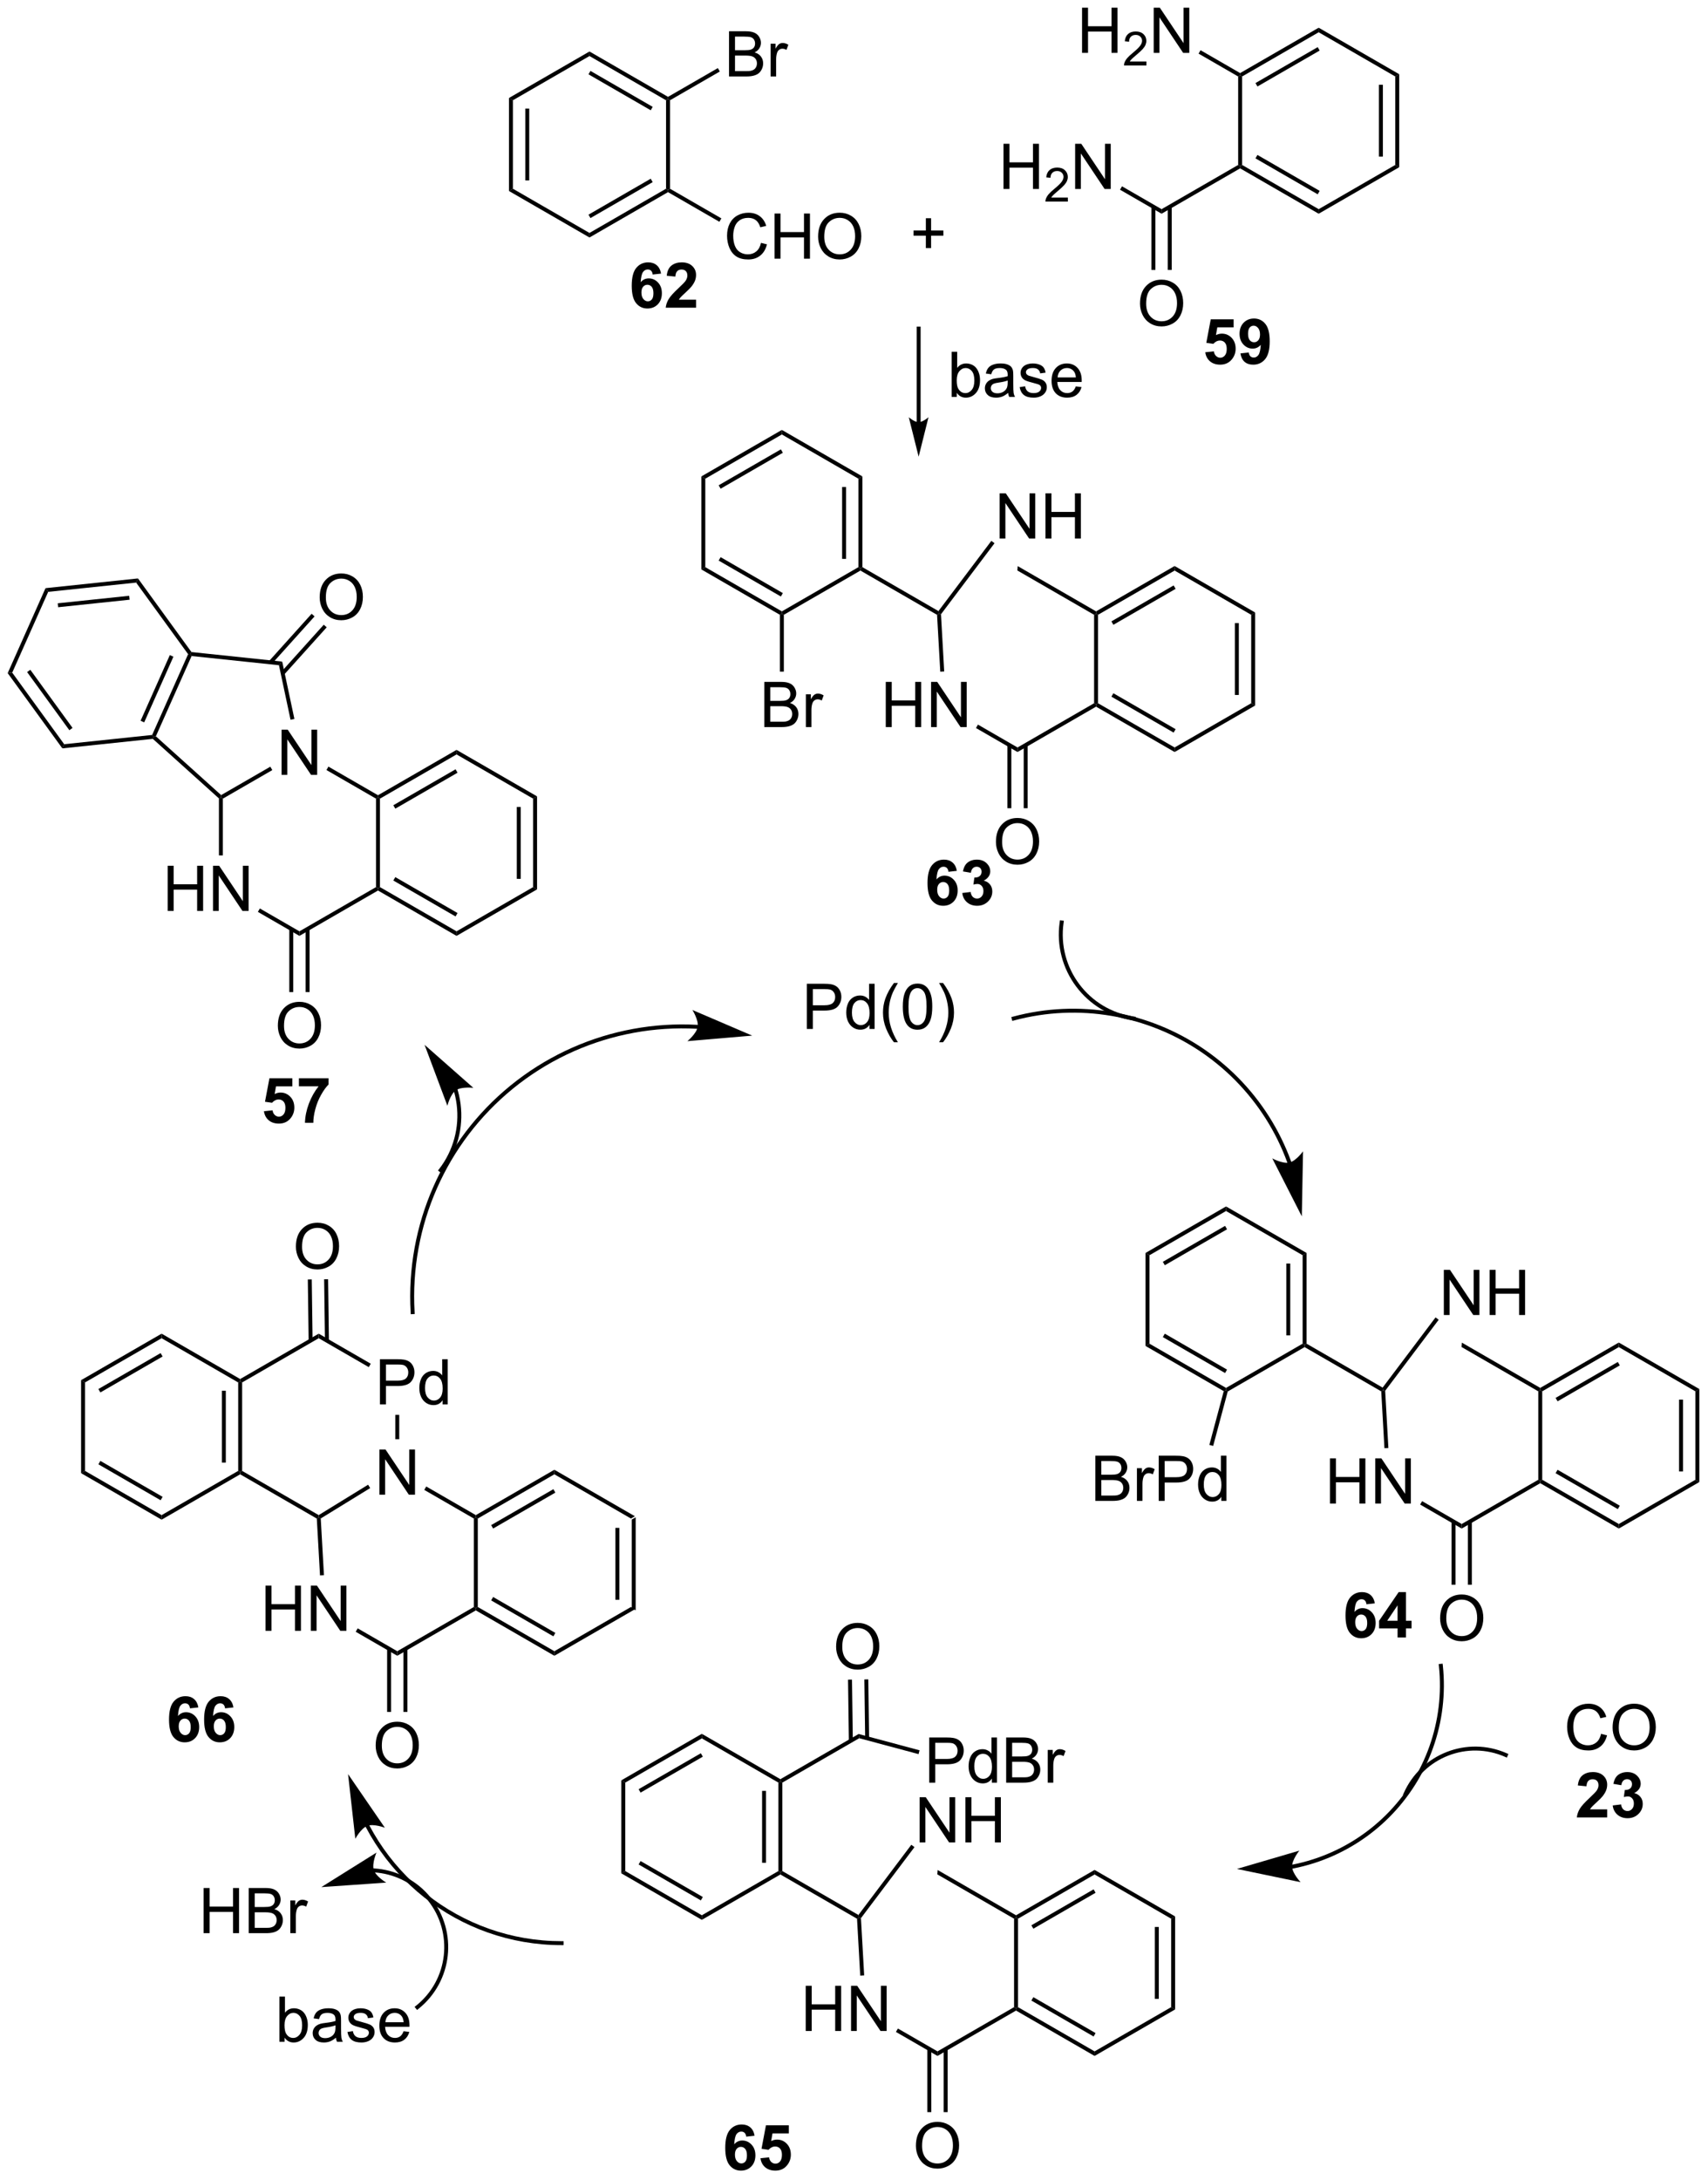<?xml version="1.0" encoding="UTF-8"?>
<!DOCTYPE svg PUBLIC '-//W3C//DTD SVG 1.0//EN'
          'http://www.w3.org/TR/2001/REC-SVG-20010904/DTD/svg10.dtd'>
<svg stroke-dasharray="none" shape-rendering="auto" xmlns="http://www.w3.org/2000/svg" font-family="'Dialog'" text-rendering="auto" width="594" fill-opacity="1" color-interpolation="auto" color-rendering="auto" preserveAspectRatio="xMidYMid meet" font-size="12px" viewBox="0 0 594 758" fill="black" xmlns:xlink="http://www.w3.org/1999/xlink" stroke="black" image-rendering="auto" stroke-miterlimit="10" stroke-linecap="square" stroke-linejoin="miter" font-style="normal" stroke-width="1" height="758" stroke-dashoffset="0" font-weight="normal" stroke-opacity="1"
><!--Generated by the Batik Graphics2D SVG Generator--><defs id="genericDefs"
  /><g
  ><defs id="defs1"
    ><clipPath clipPathUnits="userSpaceOnUse" id="clipPath1"
      ><path d="M0.646 1.596 L223.256 1.596 L223.256 285.593 L0.646 285.593 L0.646 1.596 Z"
      /></clipPath
      ><clipPath clipPathUnits="userSpaceOnUse" id="clipPath2"
      ><path d="M164.79 98.011 L164.79 374.112 L381.21 374.112 L381.21 98.011 Z"
      /></clipPath
    ></defs
    ><g transform="scale(2.667,2.667) translate(-0.646,-1.596) matrix(1.029,0,0,1.029,-168.857,-99.218)"
    ><path d="M245.282 301.986 L244.782 301.697 L244.782 290.486 L245.282 290.197 ZM243.212 300.647 L243.212 291.537 L242.712 291.537 L242.712 300.647 Z" stroke="none" clip-path="url(#clipPath2)"
    /></g
    ><g transform="matrix(2.743,0,0,2.743,-452.008,-268.837)"
    ><path d="M245.282 290.197 L244.782 290.486 L235.073 284.88 L235.073 284.303 Z" stroke="none" clip-path="url(#clipPath2)"
    /></g
    ><g transform="matrix(2.743,0,0,2.743,-452.008,-268.837)"
    ><path d="M235.073 284.303 L235.073 284.88 L225.363 290.486 L225.113 290.342 L225.113 290.053 ZM234.948 286.765 L227.059 291.32 L227.309 291.753 L235.198 287.199 Z" stroke="none" clip-path="url(#clipPath2)"
    /></g
    ><g transform="matrix(2.743,0,0,2.743,-452.008,-268.837)"
    ><path d="M224.863 290.486 L225.113 290.342 L225.363 290.486 L225.363 301.697 L225.113 301.842 L224.863 301.697 Z" stroke="none" clip-path="url(#clipPath2)"
    /></g
    ><g transform="matrix(2.743,0,0,2.743,-452.008,-268.837)"
    ><path d="M225.113 302.13 L225.113 301.842 L225.363 301.697 L235.073 307.303 L235.073 307.88 ZM227.059 300.863 L234.948 305.418 L235.198 304.985 L227.309 300.43 Z" stroke="none" clip-path="url(#clipPath2)"
    /></g
    ><g transform="matrix(2.743,0,0,2.743,-452.008,-268.837)"
    ><path d="M235.073 307.88 L235.073 307.303 L244.782 301.697 L245.282 301.986 Z" stroke="none" clip-path="url(#clipPath2)"
    /></g
    ><g transform="matrix(2.743,0,0,2.743,-452.008,-268.837)"
    ><path d="M224.863 301.697 L225.113 301.842 L225.113 302.13 L215.154 307.88 L215.154 307.303 Z" stroke="none" clip-path="url(#clipPath2)"
    /></g
    ><g transform="matrix(2.743,0,0,2.743,-452.008,-268.837)"
    ><path d="M212.889 287.467 L212.889 281.74 L213.667 281.74 L216.675 286.235 L216.675 281.74 L217.402 281.74 L217.402 287.467 L216.623 287.467 L213.615 282.967 L213.615 287.467 L212.889 287.467 Z" stroke="none" clip-path="url(#clipPath2)"
    /></g
    ><g transform="matrix(2.743,0,0,2.743,-452.008,-268.837)"
    ><path d="M225.113 290.053 L225.113 290.342 L224.863 290.486 L218.579 286.858 L218.829 286.425 Z" stroke="none" clip-path="url(#clipPath2)"
    /></g
    ><g transform="matrix(2.743,0,0,2.743,-452.008,-268.837)"
    ><path d="M198.449 304.717 L198.449 298.99 L199.207 298.99 L199.207 301.342 L202.183 301.342 L202.183 298.99 L202.941 298.99 L202.941 304.717 L202.183 304.717 L202.183 302.016 L199.207 302.016 L199.207 304.717 L198.449 304.717 ZM204.195 304.717 L204.195 298.99 L204.974 298.99 L207.981 303.485 L207.981 298.99 L208.708 298.99 L208.708 304.717 L207.929 304.717 L204.922 300.217 L204.922 304.717 L204.195 304.717 Z" stroke="none" clip-path="url(#clipPath2)"
    /></g
    ><g transform="matrix(2.743,0,0,2.743,-452.008,-268.837)"
    ><path d="M215.154 307.303 L215.154 307.88 L209.886 304.839 L210.136 304.406 Z" stroke="none" clip-path="url(#clipPath2)"
    /></g
    ><g transform="matrix(2.743,0,0,2.743,-452.008,-268.837)"
    ><path d="M212.417 319.278 Q212.417 317.851 213.183 317.046 Q213.948 316.239 215.159 316.239 Q215.951 316.239 216.587 316.619 Q217.225 316.996 217.558 317.673 Q217.894 318.351 217.894 319.21 Q217.894 320.082 217.542 320.77 Q217.191 321.457 216.545 321.812 Q215.902 322.166 215.154 322.166 Q214.347 322.166 213.709 321.775 Q213.073 321.382 212.745 320.707 Q212.417 320.03 212.417 319.278 ZM213.198 319.288 Q213.198 320.325 213.753 320.921 Q214.31 321.515 215.152 321.515 Q216.006 321.515 216.558 320.913 Q217.113 320.312 217.113 319.207 Q217.113 318.507 216.876 317.986 Q216.639 317.465 216.183 317.179 Q215.73 316.89 215.162 316.89 Q214.357 316.89 213.777 317.444 Q213.198 317.996 213.198 319.288 Z" stroke="none" clip-path="url(#clipPath2)"
    /></g
    ><g transform="matrix(2.743,0,0,2.743,-452.008,-268.837)"
    ><path d="M213.869 306.994 L213.869 315.002 L214.369 315.002 L214.369 306.994 ZM215.939 306.994 L215.939 315.002 L216.439 315.002 L216.439 306.994 Z" stroke="none" clip-path="url(#clipPath2)"
    /></g
    ><g transform="matrix(2.743,0,0,2.743,-452.008,-268.837)"
    ><path d="M211.458 286.199 L211.72 286.625 L205.453 290.477 L205.195 290.342 L205.191 290.051 Z" stroke="none" clip-path="url(#clipPath2)"
    /></g
    ><g transform="matrix(2.743,0,0,2.743,-452.008,-268.837)"
    ><path d="M204.953 290.491 L205.195 290.342 L205.453 290.477 L205.858 297.668 L205.359 297.696 Z" stroke="none" clip-path="url(#clipPath2)"
    /></g
    ><g transform="matrix(2.743,0,0,2.743,-452.008,-268.837)"
    ><path d="M205.191 290.051 L205.195 290.342 L204.953 290.491 L195.236 284.88 L195.236 284.592 L195.486 284.447 Z" stroke="none" clip-path="url(#clipPath2)"
    /></g
    ><g transform="matrix(2.743,0,0,2.743,-452.008,-268.837)"
    ><path d="M195.486 284.447 L195.236 284.592 L194.986 284.447 L194.986 273.236 L195.236 273.092 L195.486 273.236 ZM193.416 283.397 L193.416 274.287 L192.916 274.287 L192.916 283.397 Z" stroke="none" clip-path="url(#clipPath2)"
    /></g
    ><g transform="matrix(2.743,0,0,2.743,-452.008,-268.837)"
    ><path d="M195.236 272.803 L195.236 273.092 L194.986 273.236 L185.276 267.63 L185.276 267.053 Z" stroke="none" clip-path="url(#clipPath2)"
    /></g
    ><g transform="matrix(2.743,0,0,2.743,-452.008,-268.837)"
    ><path d="M185.276 267.053 L185.276 267.63 L175.567 273.236 L175.067 272.947 ZM185.151 269.515 L177.262 274.07 L177.512 274.503 L185.401 269.949 Z" stroke="none" clip-path="url(#clipPath2)"
    /></g
    ><g transform="matrix(2.743,0,0,2.743,-452.008,-268.837)"
    ><path d="M175.067 272.947 L175.567 273.236 L175.567 284.447 L175.067 284.736 Z" stroke="none" clip-path="url(#clipPath2)"
    /></g
    ><g transform="matrix(2.743,0,0,2.743,-452.008,-268.837)"
    ><path d="M175.067 284.736 L175.567 284.447 L185.276 290.053 L185.276 290.63 ZM177.262 283.613 L185.151 288.168 L185.401 287.735 L177.512 283.18 Z" stroke="none" clip-path="url(#clipPath2)"
    /></g
    ><g transform="matrix(2.743,0,0,2.743,-452.008,-268.837)"
    ><path d="M185.276 290.63 L185.276 290.053 L194.986 284.447 L195.236 284.592 L195.236 284.88 Z" stroke="none" clip-path="url(#clipPath2)"
    /></g
    ><g transform="matrix(2.743,0,0,2.743,-452.008,-268.837)"
    ><path d="M195.486 273.236 L195.236 273.092 L195.236 272.803 L205.195 267.053 L205.195 267.63 Z" stroke="none" clip-path="url(#clipPath2)"
    /></g
    ><g transform="matrix(2.743,0,0,2.743,-452.008,-268.837)"
    ><path d="M202.302 256.029 Q202.302 254.602 203.068 253.797 Q203.834 252.99 205.044 252.99 Q205.836 252.99 206.472 253.37 Q207.11 253.748 207.443 254.425 Q207.779 255.102 207.779 255.961 Q207.779 256.833 207.427 257.521 Q207.076 258.208 206.43 258.563 Q205.787 258.917 205.039 258.917 Q204.232 258.917 203.594 258.526 Q202.959 258.133 202.63 257.458 Q202.302 256.781 202.302 256.029 ZM203.084 256.039 Q203.084 257.076 203.638 257.672 Q204.196 258.266 205.037 258.266 Q205.891 258.266 206.443 257.664 Q206.998 257.063 206.998 255.958 Q206.998 255.258 206.761 254.737 Q206.524 254.216 206.068 253.93 Q205.615 253.641 205.047 253.641 Q204.242 253.641 203.662 254.195 Q203.084 254.748 203.084 256.039 Z" stroke="none" clip-path="url(#clipPath2)"
    /></g
    ><g transform="matrix(2.743,0,0,2.743,-452.008,-268.837)"
    ><path d="M206.488 267.941 L206.383 260.152 L205.883 260.159 L205.988 267.947 ZM204.418 267.931 L204.313 260.18 L203.813 260.187 L203.918 267.938 Z" stroke="none" clip-path="url(#clipPath2)"
    /></g
    ><g transform="matrix(2.743,0,0,2.743,-452.008,-268.837)"
    ><path d="M212.959 276.017 L212.959 270.29 L215.12 270.29 Q215.691 270.29 215.99 270.345 Q216.412 270.415 216.696 270.613 Q216.982 270.808 217.157 271.165 Q217.331 271.519 217.331 271.946 Q217.331 272.675 216.865 273.183 Q216.402 273.689 215.185 273.689 L213.717 273.689 L213.717 276.017 L212.959 276.017 ZM213.717 273.012 L215.198 273.012 Q215.933 273.012 216.24 272.738 Q216.55 272.465 216.55 271.97 Q216.55 271.61 216.368 271.355 Q216.185 271.097 215.889 271.017 Q215.698 270.965 215.183 270.965 L213.717 270.965 L213.717 273.012 ZM220.896 276.017 L220.896 275.493 Q220.503 276.11 219.738 276.11 Q219.24 276.11 218.823 275.837 Q218.409 275.564 218.18 275.074 Q217.951 274.582 217.951 273.946 Q217.951 273.324 218.157 272.819 Q218.365 272.314 218.779 272.045 Q219.193 271.774 219.706 271.774 Q220.081 271.774 220.373 271.933 Q220.667 272.09 220.85 272.345 L220.85 270.29 L221.55 270.29 L221.55 276.017 L220.896 276.017 ZM218.675 273.946 Q218.675 274.743 219.011 275.139 Q219.347 275.532 219.803 275.532 Q220.264 275.532 220.587 275.155 Q220.909 274.777 220.909 274.004 Q220.909 273.152 220.581 272.754 Q220.253 272.355 219.771 272.355 Q219.303 272.355 218.988 272.738 Q218.675 273.121 218.675 273.946 Z" stroke="none" clip-path="url(#clipPath2)"
    /></g
    ><g transform="matrix(2.743,0,0,2.743,-452.008,-268.837)"
    ><path d="M215.404 280.432 L214.904 280.432 L214.904 277.347 L215.404 277.347 Z" stroke="none" clip-path="url(#clipPath2)"
    /></g
    ><g transform="matrix(2.743,0,0,2.743,-452.008,-268.837)"
    ><path d="M205.195 267.63 L205.195 267.053 L211.792 270.862 L211.542 271.295 Z" stroke="none" clip-path="url(#clipPath2)"
    /></g
    ><g transform="matrix(2.743,0,0,2.743,-452.008,-268.837)"
    ><path d="M190.6 343.043 L190.6 337.317 L191.358 337.317 L191.358 339.668 L194.334 339.668 L194.334 337.317 L195.092 337.317 L195.092 343.043 L194.334 343.043 L194.334 340.343 L191.358 340.343 L191.358 343.043 L190.6 343.043 ZM196.323 343.043 L196.323 337.317 L198.471 337.317 Q199.127 337.317 199.523 337.491 Q199.922 337.663 200.146 338.025 Q200.37 338.387 200.37 338.78 Q200.37 339.147 200.169 339.473 Q199.971 339.796 199.57 339.996 Q200.088 340.147 200.367 340.515 Q200.648 340.882 200.648 341.382 Q200.648 341.786 200.476 342.132 Q200.307 342.476 200.057 342.663 Q199.807 342.851 199.43 342.947 Q199.055 343.043 198.508 343.043 L196.323 343.043 ZM197.081 339.723 L198.32 339.723 Q198.823 339.723 199.042 339.655 Q199.331 339.569 199.476 339.371 Q199.625 339.171 199.625 338.871 Q199.625 338.585 199.487 338.369 Q199.351 338.153 199.096 338.072 Q198.844 337.991 198.226 337.991 L197.081 337.991 L197.081 339.723 ZM197.081 342.366 L198.508 342.366 Q198.875 342.366 199.023 342.34 Q199.284 342.293 199.458 342.184 Q199.635 342.075 199.747 341.866 Q199.862 341.655 199.862 341.382 Q199.862 341.062 199.698 340.827 Q199.534 340.59 199.242 340.494 Q198.953 340.397 198.406 340.397 L197.081 340.397 L197.081 342.366 ZM201.594 343.043 L201.594 338.895 L202.226 338.895 L202.226 339.522 Q202.469 339.082 202.672 338.942 Q202.877 338.801 203.125 338.801 Q203.479 338.801 203.846 339.028 L203.604 339.679 Q203.346 339.528 203.088 339.528 Q202.859 339.528 202.674 339.666 Q202.492 339.804 202.414 340.051 Q202.297 340.426 202.297 340.871 L202.297 343.043 L201.594 343.043 Z" stroke="none" clip-path="url(#clipPath2)"
    /></g
    ><g transform="matrix(2.743,0,0,2.743,-452.008,-268.837)"
    ><path d="M200.866 356.805 L200.213 356.805 L200.213 351.079 L200.916 351.079 L200.916 353.12 Q201.361 352.563 202.054 352.563 Q202.437 352.563 202.778 352.717 Q203.119 352.87 203.34 353.151 Q203.562 353.43 203.687 353.826 Q203.812 354.219 203.812 354.667 Q203.812 355.735 203.283 356.318 Q202.757 356.899 202.017 356.899 Q201.283 356.899 200.866 356.284 L200.866 356.805 ZM200.859 354.698 Q200.859 355.446 201.062 355.776 Q201.392 356.321 201.96 356.321 Q202.421 356.321 202.757 355.92 Q203.093 355.519 203.093 354.727 Q203.093 353.914 202.77 353.529 Q202.447 353.141 201.991 353.141 Q201.53 353.141 201.195 353.542 Q200.859 353.94 200.859 354.698 ZM207.373 356.292 Q206.982 356.625 206.62 356.764 Q206.261 356.899 205.847 356.899 Q205.162 356.899 204.795 356.565 Q204.428 356.23 204.428 355.711 Q204.428 355.407 204.566 355.154 Q204.706 354.901 204.93 354.75 Q205.154 354.597 205.435 354.519 Q205.644 354.464 206.06 354.414 Q206.912 354.313 207.316 354.172 Q207.318 354.026 207.318 353.987 Q207.318 353.558 207.12 353.383 Q206.85 353.144 206.318 353.144 Q205.823 353.144 205.586 353.318 Q205.35 353.493 205.238 353.933 L204.55 353.839 Q204.644 353.399 204.857 353.128 Q205.073 352.855 205.48 352.709 Q205.886 352.563 206.42 352.563 Q206.951 352.563 207.282 352.688 Q207.615 352.813 207.771 353.003 Q207.928 353.19 207.99 353.48 Q208.026 353.659 208.026 354.128 L208.026 355.065 Q208.026 356.047 208.071 356.308 Q208.115 356.565 208.248 356.805 L207.513 356.805 Q207.404 356.586 207.373 356.292 ZM207.316 354.722 Q206.933 354.878 206.167 354.987 Q205.732 355.05 205.553 355.128 Q205.373 355.206 205.274 355.357 Q205.178 355.508 205.178 355.69 Q205.178 355.972 205.391 356.159 Q205.605 356.347 206.013 356.347 Q206.42 356.347 206.735 356.17 Q207.053 355.993 207.201 355.683 Q207.316 355.446 207.316 354.98 L207.316 354.722 ZM208.835 355.565 L209.53 355.456 Q209.588 355.875 209.856 356.099 Q210.124 356.321 210.603 356.321 Q211.088 356.321 211.322 356.123 Q211.556 355.925 211.556 355.659 Q211.556 355.422 211.351 355.284 Q211.205 355.19 210.632 355.047 Q209.859 354.852 209.559 354.709 Q209.26 354.565 209.106 354.315 Q208.952 354.063 208.952 353.758 Q208.952 353.48 209.077 353.245 Q209.205 353.008 209.424 352.852 Q209.588 352.73 209.872 352.646 Q210.155 352.563 210.478 352.563 Q210.968 352.563 211.335 352.704 Q211.705 352.844 211.879 353.084 Q212.056 353.323 212.124 353.727 L211.437 353.821 Q211.39 353.5 211.163 353.321 Q210.939 353.141 210.53 353.141 Q210.046 353.141 209.838 353.303 Q209.632 353.461 209.632 353.675 Q209.632 353.813 209.718 353.922 Q209.804 354.034 209.986 354.11 Q210.093 354.149 210.609 354.289 Q211.353 354.487 211.648 354.615 Q211.945 354.743 212.111 354.985 Q212.28 355.227 212.28 355.586 Q212.28 355.938 212.075 356.248 Q211.869 356.558 211.481 356.73 Q211.096 356.899 210.609 356.899 Q209.799 356.899 209.374 356.563 Q208.952 356.227 208.835 355.565 ZM215.955 355.469 L216.681 355.558 Q216.51 356.196 216.043 356.547 Q215.58 356.899 214.859 356.899 Q213.947 356.899 213.413 356.339 Q212.882 355.776 212.882 354.766 Q212.882 353.719 213.421 353.141 Q213.96 352.563 214.82 352.563 Q215.65 352.563 216.176 353.131 Q216.705 353.696 216.705 354.722 Q216.705 354.784 216.702 354.909 L213.609 354.909 Q213.648 355.594 213.994 355.959 Q214.343 356.321 214.861 356.321 Q215.249 356.321 215.523 356.118 Q215.796 355.914 215.955 355.469 ZM213.648 354.331 L215.963 354.331 Q215.916 353.808 215.697 353.547 Q215.361 353.141 214.827 353.141 Q214.343 353.141 214.012 353.467 Q213.681 353.789 213.648 354.331 Z" stroke="none" clip-path="url(#clipPath2)"
    /></g
    ><g transform="matrix(2.743,0,0,2.743,-452.008,-268.837)"
    ><path d="M212.055 335.328 L212.056 335.328 L212.064 335.328 L212.067 335.329 L212.097 335.33 C212.134 335.332 212.172 335.334 212.21 335.337 C212.361 335.346 212.513 335.359 212.664 335.376 C215.077 335.644 217.391 336.832 219.03 338.882 C220.67 340.932 221.321 343.45 221.053 345.863 C220.785 348.276 219.597 350.589 217.547 352.229 L217.352 352.385 L217.665 352.776 L217.86 352.619 C220.013 350.897 221.267 348.462 221.55 345.918 C221.833 343.373 221.143 340.723 219.421 338.569 C217.698 336.416 215.264 335.162 212.719 334.879 C212.56 334.861 212.401 334.848 212.241 334.837 C212.201 334.835 212.162 334.833 212.122 334.831 L212.092 334.829 L212.085 334.829 L212.077 334.829 L212.079 334.829 L211.83 334.816 L211.805 335.316 L212.055 335.328 ZM205.527 337.204 L213.754 336.633 C213.754 336.633 212.455 335.872 212.184 335.04 C211.914 334.208 212.517 332.829 212.517 332.829 Z" stroke="none" clip-path="url(#clipPath2)"
    /></g
    ><g transform="matrix(2.743,0,0,2.743,-452.008,-268.837)"
    ><path d="M313.775 352.707 L313.275 352.419 L313.275 341.207 L313.775 340.919 ZM311.705 351.368 L311.705 342.258 L311.205 342.258 L311.205 351.368 Z" stroke="none" clip-path="url(#clipPath2)"
    /></g
    ><g transform="matrix(2.743,0,0,2.743,-452.008,-268.837)"
    ><path d="M313.775 340.919 L313.275 341.207 L303.565 335.602 L303.565 335.024 Z" stroke="none" clip-path="url(#clipPath2)"
    /></g
    ><g transform="matrix(2.743,0,0,2.743,-452.008,-268.837)"
    ><path d="M303.565 335.024 L303.565 335.602 L293.856 341.207 L293.606 341.063 L293.606 340.774 ZM303.44 337.487 L295.551 342.042 L295.801 342.475 L303.69 337.92 Z" stroke="none" clip-path="url(#clipPath2)"
    /></g
    ><g transform="matrix(2.743,0,0,2.743,-452.008,-268.837)"
    ><path d="M293.356 341.207 L293.606 341.063 L293.856 341.207 L293.856 352.419 L293.606 352.563 L293.356 352.419 Z" stroke="none" clip-path="url(#clipPath2)"
    /></g
    ><g transform="matrix(2.743,0,0,2.743,-452.008,-268.837)"
    ><path d="M293.606 352.852 L293.606 352.563 L293.856 352.419 L303.565 358.024 L303.565 358.602 ZM295.551 351.584 L303.44 356.139 L303.69 355.706 L295.801 351.151 Z" stroke="none" clip-path="url(#clipPath2)"
    /></g
    ><g transform="matrix(2.743,0,0,2.743,-452.008,-268.837)"
    ><path d="M303.565 358.602 L303.565 358.024 L313.275 352.419 L313.775 352.707 Z" stroke="none" clip-path="url(#clipPath2)"
    /></g
    ><g transform="matrix(2.743,0,0,2.743,-452.008,-268.837)"
    ><path d="M293.356 352.419 L293.606 352.563 L293.606 352.852 L283.647 358.602 L283.647 358.024 Z" stroke="none" clip-path="url(#clipPath2)"
    /></g
    ><g transform="matrix(2.743,0,0,2.743,-452.008,-268.837)"
    ><path d="M281.381 331.538 L281.381 325.811 L282.16 325.811 L285.168 330.306 L285.168 325.811 L285.894 325.811 L285.894 331.538 L285.116 331.538 L282.108 327.038 L282.108 331.538 L281.381 331.538 ZM287.19 331.538 L287.19 325.811 L287.948 325.811 L287.948 328.163 L290.924 328.163 L290.924 325.811 L291.682 325.811 L291.682 331.538 L290.924 331.538 L290.924 328.837 L287.948 328.837 L287.948 331.538 L287.19 331.538 Z" stroke="none" clip-path="url(#clipPath2)"
    /></g
    ><g transform="matrix(2.743,0,0,2.743,-452.008,-268.837)"
    ><path d="M293.606 340.774 L293.606 341.063 L293.356 341.207 L283.627 335.59 L283.667 335.036 Z" stroke="none" clip-path="url(#clipPath2)"
    /></g
    ><g transform="matrix(2.743,0,0,2.743,-452.008,-268.837)"
    ><path d="M266.941 355.438 L266.941 349.711 L267.699 349.711 L267.699 352.063 L270.676 352.063 L270.676 349.711 L271.434 349.711 L271.434 355.438 L270.676 355.438 L270.676 352.738 L267.699 352.738 L267.699 355.438 L266.941 355.438 ZM272.688 355.438 L272.688 349.711 L273.466 349.711 L276.474 354.206 L276.474 349.711 L277.201 349.711 L277.201 355.438 L276.422 355.438 L273.414 350.938 L273.414 355.438 L272.688 355.438 Z" stroke="none" clip-path="url(#clipPath2)"
    /></g
    ><g transform="matrix(2.743,0,0,2.743,-452.008,-268.837)"
    ><path d="M283.647 358.024 L283.647 358.602 L278.378 355.56 L278.628 355.127 Z" stroke="none" clip-path="url(#clipPath2)"
    /></g
    ><g transform="matrix(2.743,0,0,2.743,-452.008,-268.837)"
    ><path d="M280.91 369.999 Q280.91 368.572 281.676 367.767 Q282.441 366.96 283.652 366.96 Q284.444 366.96 285.079 367.34 Q285.717 367.718 286.051 368.395 Q286.387 369.072 286.387 369.931 Q286.387 370.804 286.035 371.491 Q285.683 372.179 285.038 372.533 Q284.394 372.887 283.647 372.887 Q282.84 372.887 282.202 372.496 Q281.566 372.103 281.238 371.429 Q280.91 370.752 280.91 369.999 ZM281.691 370.009 Q281.691 371.046 282.246 371.642 Q282.803 372.236 283.644 372.236 Q284.498 372.236 285.051 371.634 Q285.605 371.033 285.605 369.929 Q285.605 369.228 285.368 368.707 Q285.131 368.186 284.676 367.9 Q284.222 367.611 283.655 367.611 Q282.85 367.611 282.269 368.166 Q281.691 368.718 281.691 370.009 Z" stroke="none" clip-path="url(#clipPath2)"
    /></g
    ><g transform="matrix(2.743,0,0,2.743,-452.008,-268.837)"
    ><path d="M282.362 357.716 L282.362 365.724 L282.862 365.724 L282.862 357.716 ZM284.432 357.716 L284.432 365.724 L284.932 365.724 L284.932 357.716 Z" stroke="none" clip-path="url(#clipPath2)"
    /></g
    ><g transform="matrix(2.743,0,0,2.743,-452.008,-268.837)"
    ><path d="M280.33 331.836 L280.73 332.137 L273.942 341.14 L273.688 341.063 L273.621 340.736 Z" stroke="none" clip-path="url(#clipPath2)"
    /></g
    ><g transform="matrix(2.743,0,0,2.743,-452.008,-268.837)"
    ><path d="M273.446 341.212 L273.688 341.063 L273.942 341.14 L274.351 348.39 L273.852 348.418 Z" stroke="none" clip-path="url(#clipPath2)"
    /></g
    ><g transform="matrix(2.743,0,0,2.743,-452.008,-268.837)"
    ><path d="M273.621 340.736 L273.688 341.063 L273.446 341.212 L263.728 335.602 L263.728 335.313 L263.978 335.169 Z" stroke="none" clip-path="url(#clipPath2)"
    /></g
    ><g transform="matrix(2.743,0,0,2.743,-452.008,-268.837)"
    ><path d="M263.978 335.169 L263.728 335.313 L263.478 335.169 L263.478 323.957 L263.728 323.813 L263.978 323.957 ZM261.908 334.118 L261.908 325.008 L261.408 325.008 L261.408 334.118 Z" stroke="none" clip-path="url(#clipPath2)"
    /></g
    ><g transform="matrix(2.743,0,0,2.743,-452.008,-268.837)"
    ><path d="M263.728 323.524 L263.728 323.813 L263.478 323.957 L253.769 318.352 L253.769 317.774 Z" stroke="none" clip-path="url(#clipPath2)"
    /></g
    ><g transform="matrix(2.743,0,0,2.743,-452.008,-268.837)"
    ><path d="M253.769 317.774 L253.769 318.352 L244.06 323.957 L243.56 323.669 ZM253.644 320.237 L245.755 324.792 L246.005 325.225 L253.894 320.67 Z" stroke="none" clip-path="url(#clipPath2)"
    /></g
    ><g transform="matrix(2.743,0,0,2.743,-452.008,-268.837)"
    ><path d="M243.56 323.669 L244.06 323.957 L244.06 335.169 L243.56 335.457 Z" stroke="none" clip-path="url(#clipPath2)"
    /></g
    ><g transform="matrix(2.743,0,0,2.743,-452.008,-268.837)"
    ><path d="M243.56 335.457 L244.06 335.169 L253.769 340.774 L253.769 341.352 ZM245.755 334.334 L253.644 338.889 L253.894 338.456 L246.005 333.901 Z" stroke="none" clip-path="url(#clipPath2)"
    /></g
    ><g transform="matrix(2.743,0,0,2.743,-452.008,-268.837)"
    ><path d="M253.769 341.352 L253.769 340.774 L263.478 335.169 L263.728 335.313 L263.728 335.602 Z" stroke="none" clip-path="url(#clipPath2)"
    /></g
    ><g transform="matrix(2.743,0,0,2.743,-452.008,-268.837)"
    ><path d="M263.978 323.957 L263.728 323.813 L263.728 323.524 L273.652 317.795 L273.723 318.331 Z" stroke="none" clip-path="url(#clipPath2)"
    /></g
    ><g transform="matrix(2.743,0,0,2.743,-452.008,-268.837)"
    ><path d="M282.6 323.964 L282.6 318.238 L284.762 318.238 Q285.332 318.238 285.632 318.293 Q286.053 318.363 286.337 318.561 Q286.624 318.756 286.798 319.113 Q286.973 319.467 286.973 319.894 Q286.973 320.623 286.507 321.131 Q286.043 321.636 284.827 321.636 L283.358 321.636 L283.358 323.964 L282.6 323.964 ZM283.358 320.959 L284.84 320.959 Q285.574 320.959 285.882 320.686 Q286.192 320.412 286.192 319.918 Q286.192 319.558 286.009 319.303 Q285.827 319.045 285.53 318.964 Q285.34 318.912 284.824 318.912 L283.358 318.912 L283.358 320.959 ZM290.538 323.964 L290.538 323.441 Q290.145 324.058 289.379 324.058 Q288.882 324.058 288.465 323.785 Q288.051 323.511 287.822 323.022 Q287.593 322.53 287.593 321.894 Q287.593 321.272 287.798 320.767 Q288.007 320.261 288.421 319.993 Q288.835 319.722 289.348 319.722 Q289.723 319.722 290.014 319.881 Q290.309 320.037 290.491 320.293 L290.491 318.238 L291.192 318.238 L291.192 323.964 L290.538 323.964 ZM288.317 321.894 Q288.317 322.691 288.652 323.087 Q288.988 323.48 289.444 323.48 Q289.905 323.48 290.228 323.103 Q290.551 322.725 290.551 321.952 Q290.551 321.1 290.223 320.702 Q289.895 320.303 289.413 320.303 Q288.944 320.303 288.629 320.686 Q288.317 321.069 288.317 321.894 ZM292.354 323.964 L292.354 318.238 L294.503 318.238 Q295.159 318.238 295.555 318.412 Q295.953 318.584 296.177 318.946 Q296.401 319.308 296.401 319.702 Q296.401 320.069 296.201 320.394 Q296.003 320.717 295.602 320.918 Q296.12 321.069 296.399 321.436 Q296.68 321.803 296.68 322.303 Q296.68 322.707 296.508 323.053 Q296.339 323.397 296.089 323.584 Q295.839 323.772 295.461 323.868 Q295.086 323.964 294.539 323.964 L292.354 323.964 ZM293.112 320.644 L294.352 320.644 Q294.854 320.644 295.073 320.577 Q295.362 320.49 295.508 320.293 Q295.656 320.092 295.656 319.793 Q295.656 319.506 295.518 319.29 Q295.383 319.074 295.128 318.993 Q294.875 318.912 294.258 318.912 L293.112 318.912 L293.112 320.644 ZM293.112 323.287 L294.539 323.287 Q294.906 323.287 295.055 323.261 Q295.315 323.214 295.49 323.105 Q295.667 322.996 295.779 322.787 Q295.893 322.577 295.893 322.303 Q295.893 321.983 295.729 321.748 Q295.565 321.511 295.274 321.415 Q294.985 321.319 294.438 321.319 L293.112 321.319 L293.112 323.287 ZM297.625 323.964 L297.625 319.816 L298.258 319.816 L298.258 320.444 Q298.5 320.004 298.703 319.863 Q298.909 319.722 299.156 319.722 Q299.51 319.722 299.878 319.949 L299.635 320.6 Q299.378 320.449 299.12 320.449 Q298.891 320.449 298.706 320.587 Q298.524 320.725 298.445 320.972 Q298.328 321.347 298.328 321.793 L298.328 323.964 L297.625 323.964 Z" stroke="none" clip-path="url(#clipPath2)"
    /></g
    ><g transform="matrix(2.743,0,0,2.743,-452.008,-268.837)"
    ><path d="M273.723 318.331 L273.652 317.795 L281.373 319.863 L281.244 320.346 Z" stroke="none" clip-path="url(#clipPath2)"
    /></g
    ><g transform="matrix(2.743,0,0,2.743,-452.008,-268.837)"
    ><path d="M270.795 306.75 Q270.795 305.323 271.561 304.518 Q272.326 303.711 273.537 303.711 Q274.329 303.711 274.964 304.091 Q275.602 304.469 275.936 305.146 Q276.272 305.823 276.272 306.682 Q276.272 307.555 275.92 308.242 Q275.568 308.93 274.923 309.284 Q274.279 309.638 273.532 309.638 Q272.725 309.638 272.087 309.247 Q271.451 308.854 271.123 308.18 Q270.795 307.503 270.795 306.75 ZM271.576 306.76 Q271.576 307.797 272.131 308.393 Q272.688 308.987 273.529 308.987 Q274.384 308.987 274.936 308.385 Q275.49 307.784 275.49 306.68 Q275.49 305.979 275.253 305.458 Q275.016 304.938 274.561 304.651 Q274.108 304.362 273.54 304.362 Q272.735 304.362 272.154 304.917 Q271.576 305.469 271.576 306.76 Z" stroke="none" clip-path="url(#clipPath2)"
    /></g
    ><g transform="matrix(2.743,0,0,2.743,-452.008,-268.837)"
    ><path d="M274.976 318.338 L274.875 310.874 L274.375 310.881 L274.476 318.345 ZM272.911 318.653 L272.806 310.902 L272.306 310.909 L272.411 318.659 Z" stroke="none" clip-path="url(#clipPath2)"
    /></g
    ><g transform="matrix(2.743,0,0,2.743,-452.008,-268.837)"
    ><path d="M367.78 317.775 L368.538 317.965 Q368.301 318.9 367.681 319.392 Q367.062 319.882 366.168 319.882 Q365.241 319.882 364.66 319.504 Q364.082 319.127 363.778 318.413 Q363.476 317.697 363.476 316.877 Q363.476 315.981 363.817 315.317 Q364.16 314.65 364.791 314.304 Q365.421 313.957 366.179 313.957 Q367.038 313.957 367.624 314.395 Q368.21 314.832 368.442 315.627 L367.694 315.801 Q367.496 315.176 367.116 314.892 Q366.739 314.606 366.163 314.606 Q365.504 314.606 365.059 314.924 Q364.616 315.239 364.437 315.773 Q364.257 316.306 364.257 316.872 Q364.257 317.603 364.47 318.148 Q364.684 318.692 365.132 318.963 Q365.582 319.231 366.106 319.231 Q366.741 319.231 367.181 318.864 Q367.624 318.497 367.78 317.775 ZM369.243 316.994 Q369.243 315.567 370.008 314.762 Q370.774 313.955 371.985 313.955 Q372.776 313.955 373.412 314.335 Q374.05 314.713 374.383 315.39 Q374.719 316.067 374.719 316.926 Q374.719 317.799 374.368 318.486 Q374.016 319.174 373.37 319.528 Q372.727 319.882 371.979 319.882 Q371.172 319.882 370.534 319.491 Q369.899 319.098 369.571 318.424 Q369.243 317.747 369.243 316.994 ZM370.024 317.004 Q370.024 318.041 370.578 318.637 Q371.136 319.231 371.977 319.231 Q372.831 319.231 373.383 318.629 Q373.938 318.028 373.938 316.924 Q373.938 316.223 373.701 315.702 Q373.464 315.181 373.008 314.895 Q372.555 314.606 371.987 314.606 Q371.183 314.606 370.602 315.161 Q370.024 315.713 370.024 317.004 Z" stroke="none" clip-path="url(#clipPath2)"
    /></g
    ><g transform="matrix(2.743,0,0,2.743,-452.008,-268.837)"
    ><path d="M380.238 285.861 L379.738 285.573 L379.738 274.361 L380.238 274.073 ZM378.168 284.522 L378.168 275.412 L377.668 275.412 L377.668 284.522 Z" stroke="none" clip-path="url(#clipPath2)"
    /></g
    ><g transform="matrix(2.743,0,0,2.743,-452.008,-268.837)"
    ><path d="M380.238 274.073 L379.738 274.361 L370.029 268.756 L370.029 268.178 Z" stroke="none" clip-path="url(#clipPath2)"
    /></g
    ><g transform="matrix(2.743,0,0,2.743,-452.008,-268.837)"
    ><path d="M370.029 268.178 L370.029 268.756 L360.319 274.361 L360.069 274.217 L360.069 273.928 ZM369.904 270.641 L362.014 275.196 L362.264 275.629 L370.154 271.074 Z" stroke="none" clip-path="url(#clipPath2)"
    /></g
    ><g transform="matrix(2.743,0,0,2.743,-452.008,-268.837)"
    ><path d="M359.819 274.361 L360.069 274.217 L360.319 274.361 L360.319 285.573 L360.069 285.717 L359.819 285.573 Z" stroke="none" clip-path="url(#clipPath2)"
    /></g
    ><g transform="matrix(2.743,0,0,2.743,-452.008,-268.837)"
    ><path d="M360.069 286.006 L360.069 285.717 L360.319 285.573 L370.029 291.178 L370.029 291.756 ZM362.014 284.738 L369.904 289.293 L370.154 288.86 L362.264 284.305 Z" stroke="none" clip-path="url(#clipPath2)"
    /></g
    ><g transform="matrix(2.743,0,0,2.743,-452.008,-268.837)"
    ><path d="M370.029 291.756 L370.029 291.178 L379.738 285.573 L380.238 285.861 Z" stroke="none" clip-path="url(#clipPath2)"
    /></g
    ><g transform="matrix(2.743,0,0,2.743,-452.008,-268.837)"
    ><path d="M359.819 285.573 L360.069 285.717 L360.069 286.006 L350.11 291.756 L350.11 291.178 Z" stroke="none" clip-path="url(#clipPath2)"
    /></g
    ><g transform="matrix(2.743,0,0,2.743,-452.008,-268.837)"
    ><path d="M347.844 264.692 L347.844 258.966 L348.623 258.966 L351.631 263.46 L351.631 258.966 L352.358 258.966 L352.358 264.692 L351.579 264.692 L348.571 260.192 L348.571 264.692 L347.844 264.692 ZM353.653 264.692 L353.653 258.966 L354.411 258.966 L354.411 261.317 L357.387 261.317 L357.387 258.966 L358.145 258.966 L358.145 264.692 L357.387 264.692 L357.387 261.992 L354.411 261.992 L354.411 264.692 L353.653 264.692 Z" stroke="none" clip-path="url(#clipPath2)"
    /></g
    ><g transform="matrix(2.743,0,0,2.743,-452.008,-268.837)"
    ><path d="M360.069 273.928 L360.069 274.217 L359.819 274.361 L350.09 268.744 L350.13 268.19 Z" stroke="none" clip-path="url(#clipPath2)"
    /></g
    ><g transform="matrix(2.743,0,0,2.743,-452.008,-268.837)"
    ><path d="M333.405 288.592 L333.405 282.865 L334.163 282.865 L334.163 285.217 L337.139 285.217 L337.139 282.865 L337.897 282.865 L337.897 288.592 L337.139 288.592 L337.139 285.892 L334.163 285.892 L334.163 288.592 L333.405 288.592 ZM339.151 288.592 L339.151 282.865 L339.93 282.865 L342.937 287.36 L342.937 282.865 L343.664 282.865 L343.664 288.592 L342.885 288.592 L339.877 284.092 L339.877 288.592 L339.151 288.592 Z" stroke="none" clip-path="url(#clipPath2)"
    /></g
    ><g transform="matrix(2.743,0,0,2.743,-452.008,-268.837)"
    ><path d="M350.11 291.178 L350.11 291.756 L344.841 288.714 L345.091 288.281 Z" stroke="none" clip-path="url(#clipPath2)"
    /></g
    ><g transform="matrix(2.743,0,0,2.743,-452.008,-268.837)"
    ><path d="M347.373 303.153 Q347.373 301.726 348.139 300.921 Q348.904 300.114 350.115 300.114 Q350.907 300.114 351.542 300.494 Q352.18 300.872 352.514 301.549 Q352.85 302.226 352.85 303.085 Q352.85 303.958 352.498 304.645 Q352.147 305.333 351.501 305.687 Q350.858 306.041 350.11 306.041 Q349.303 306.041 348.665 305.651 Q348.029 305.257 347.701 304.583 Q347.373 303.906 347.373 303.153 ZM348.154 303.163 Q348.154 304.2 348.709 304.796 Q349.266 305.39 350.108 305.39 Q350.962 305.39 351.514 304.788 Q352.068 304.187 352.068 303.083 Q352.068 302.382 351.832 301.861 Q351.594 301.341 351.139 301.054 Q350.686 300.765 350.118 300.765 Q349.313 300.765 348.733 301.32 Q348.154 301.872 348.154 303.163 Z" stroke="none" clip-path="url(#clipPath2)"
    /></g
    ><g transform="matrix(2.743,0,0,2.743,-452.008,-268.837)"
    ><path d="M348.825 290.87 L348.825 298.878 L349.325 298.878 L349.325 290.87 ZM350.895 290.87 L350.895 298.878 L351.395 298.878 L351.395 290.87 Z" stroke="none" clip-path="url(#clipPath2)"
    /></g
    ><g transform="matrix(2.743,0,0,2.743,-452.008,-268.837)"
    ><path d="M346.794 264.99 L347.193 265.291 L340.406 274.294 L340.151 274.217 L340.084 273.89 Z" stroke="none" clip-path="url(#clipPath2)"
    /></g
    ><g transform="matrix(2.743,0,0,2.743,-452.008,-268.837)"
    ><path d="M339.909 274.366 L340.151 274.217 L340.406 274.294 L340.814 281.544 L340.315 281.572 Z" stroke="none" clip-path="url(#clipPath2)"
    /></g
    ><g transform="matrix(2.743,0,0,2.743,-452.008,-268.837)"
    ><path d="M340.084 273.89 L340.151 274.217 L339.909 274.366 L330.192 268.756 L330.192 268.467 L330.442 268.323 Z" stroke="none" clip-path="url(#clipPath2)"
    /></g
    ><g transform="matrix(2.743,0,0,2.743,-452.008,-268.837)"
    ><path d="M330.442 268.323 L330.192 268.467 L329.942 268.323 L329.942 257.111 L330.442 256.823 ZM328.372 267.272 L328.372 258.162 L327.872 258.162 L327.872 267.272 Z" stroke="none" clip-path="url(#clipPath2)"
    /></g
    ><g transform="matrix(2.743,0,0,2.743,-452.008,-268.837)"
    ><path d="M330.442 256.823 L329.942 257.111 L320.232 251.506 L320.232 250.928 Z" stroke="none" clip-path="url(#clipPath2)"
    /></g
    ><g transform="matrix(2.743,0,0,2.743,-452.008,-268.837)"
    ><path d="M320.232 250.928 L320.232 251.506 L310.523 257.111 L310.023 256.823 ZM320.107 253.391 L312.218 257.946 L312.468 258.379 L320.357 253.824 Z" stroke="none" clip-path="url(#clipPath2)"
    /></g
    ><g transform="matrix(2.743,0,0,2.743,-452.008,-268.837)"
    ><path d="M310.023 256.823 L310.523 257.111 L310.523 268.323 L310.023 268.611 Z" stroke="none" clip-path="url(#clipPath2)"
    /></g
    ><g transform="matrix(2.743,0,0,2.743,-452.008,-268.837)"
    ><path d="M310.023 268.611 L310.523 268.323 L320.232 273.928 L320.232 274.217 L319.941 274.338 ZM312.218 267.488 L320.107 272.043 L320.357 271.61 L312.468 267.055 Z" stroke="none" clip-path="url(#clipPath2)"
    /></g
    ><g transform="matrix(2.743,0,0,2.743,-452.008,-268.837)"
    ><path d="M320.447 274.382 L320.232 274.217 L320.232 273.928 L329.942 268.323 L330.192 268.467 L330.192 268.756 Z" stroke="none" clip-path="url(#clipPath2)"
    /></g
    ><g transform="matrix(2.743,0,0,2.743,-452.008,-268.837)"
    ><path d="M303.662 288.25 L303.662 282.524 L305.81 282.524 Q306.467 282.524 306.863 282.698 Q307.261 282.87 307.485 283.232 Q307.709 283.594 307.709 283.987 Q307.709 284.354 307.508 284.68 Q307.31 285.003 306.909 285.203 Q307.428 285.354 307.706 285.722 Q307.988 286.089 307.988 286.589 Q307.988 286.992 307.816 287.339 Q307.646 287.683 307.396 287.87 Q307.146 288.058 306.769 288.154 Q306.394 288.25 305.847 288.25 L303.662 288.25 ZM304.42 284.93 L305.659 284.93 Q306.162 284.93 306.381 284.862 Q306.67 284.776 306.816 284.578 Q306.964 284.378 306.964 284.078 Q306.964 283.792 306.826 283.576 Q306.691 283.36 306.435 283.279 Q306.183 283.198 305.566 283.198 L304.42 283.198 L304.42 284.93 ZM304.42 287.573 L305.847 287.573 Q306.214 287.573 306.363 287.547 Q306.623 287.5 306.798 287.391 Q306.974 287.281 307.087 287.073 Q307.201 286.862 307.201 286.589 Q307.201 286.268 307.037 286.034 Q306.873 285.797 306.581 285.701 Q306.292 285.604 305.745 285.604 L304.42 285.604 L304.42 287.573 ZM308.933 288.25 L308.933 284.102 L309.566 284.102 L309.566 284.729 Q309.808 284.289 310.011 284.149 Q310.217 284.008 310.464 284.008 Q310.818 284.008 311.185 284.235 L310.943 284.886 Q310.685 284.735 310.428 284.735 Q310.199 284.735 310.014 284.873 Q309.831 285.011 309.753 285.258 Q309.636 285.633 309.636 286.078 L309.636 288.25 L308.933 288.25 ZM311.693 288.25 L311.693 282.524 L313.855 282.524 Q314.425 282.524 314.724 282.578 Q315.146 282.649 315.43 282.847 Q315.717 283.042 315.891 283.399 Q316.066 283.753 316.066 284.18 Q316.066 284.909 315.599 285.417 Q315.136 285.922 313.92 285.922 L312.451 285.922 L312.451 288.25 L311.693 288.25 ZM312.451 285.245 L313.933 285.245 Q314.667 285.245 314.974 284.972 Q315.284 284.698 315.284 284.203 Q315.284 283.844 315.102 283.589 Q314.92 283.331 314.623 283.25 Q314.433 283.198 313.917 283.198 L312.451 283.198 L312.451 285.245 ZM319.631 288.25 L319.631 287.727 Q319.238 288.344 318.472 288.344 Q317.974 288.344 317.558 288.07 Q317.144 287.797 316.915 287.308 Q316.685 286.815 316.685 286.18 Q316.685 285.558 316.891 285.052 Q317.099 284.547 317.514 284.279 Q317.928 284.008 318.441 284.008 Q318.816 284.008 319.107 284.167 Q319.402 284.323 319.584 284.578 L319.584 282.524 L320.284 282.524 L320.284 288.25 L319.631 288.25 ZM317.409 286.18 Q317.409 286.977 317.745 287.373 Q318.081 287.766 318.537 287.766 Q318.998 287.766 319.321 287.388 Q319.644 287.011 319.644 286.237 Q319.644 285.386 319.316 284.987 Q318.988 284.589 318.506 284.589 Q318.037 284.589 317.722 284.972 Q317.409 285.354 317.409 286.18 Z" stroke="none" clip-path="url(#clipPath2)"
    /></g
    ><g transform="matrix(2.743,0,0,2.743,-452.008,-268.837)"
    ><path d="M319.941 274.338 L320.232 274.217 L320.447 274.382 L318.598 281.281 L318.115 281.151 Z" stroke="none" clip-path="url(#clipPath2)"
    /></g
    ><g transform="matrix(2.743,0,0,2.743,-452.008,-268.837)"
    ><path d="M267.084 228.43 L267.084 222.703 L269.245 222.703 Q269.816 222.703 270.115 222.758 Q270.537 222.828 270.821 223.026 Q271.108 223.222 271.282 223.578 Q271.457 223.933 271.457 224.36 Q271.457 225.089 270.99 225.597 Q270.527 226.102 269.311 226.102 L267.842 226.102 L267.842 228.43 L267.084 228.43 ZM267.842 225.425 L269.324 225.425 Q270.058 225.425 270.365 225.151 Q270.675 224.878 270.675 224.383 Q270.675 224.024 270.493 223.769 Q270.311 223.511 270.014 223.43 Q269.824 223.378 269.308 223.378 L267.842 223.378 L267.842 225.425 ZM275.022 228.43 L275.022 227.907 Q274.628 228.524 273.863 228.524 Q273.365 228.524 272.949 228.25 Q272.535 227.977 272.305 227.487 Q272.076 226.995 272.076 226.36 Q272.076 225.737 272.282 225.232 Q272.49 224.727 272.904 224.459 Q273.318 224.188 273.832 224.188 Q274.207 224.188 274.498 224.347 Q274.792 224.503 274.975 224.758 L274.975 222.703 L275.675 222.703 L275.675 228.43 L275.022 228.43 ZM272.8 226.36 Q272.8 227.157 273.136 227.553 Q273.472 227.946 273.928 227.946 Q274.389 227.946 274.712 227.568 Q275.035 227.19 275.035 226.417 Q275.035 225.565 274.707 225.167 Q274.378 224.769 273.897 224.769 Q273.428 224.769 273.113 225.151 Q272.8 225.534 272.8 226.36 ZM278.125 230.115 Q277.541 229.381 277.137 228.396 Q276.736 227.409 276.736 226.355 Q276.736 225.425 277.038 224.573 Q277.39 223.586 278.125 222.605 L278.627 222.605 Q278.156 223.417 278.002 223.766 Q277.765 224.305 277.627 224.891 Q277.46 225.62 277.46 226.36 Q277.46 228.237 278.627 230.115 L278.125 230.115 ZM279.25 225.605 Q279.25 224.589 279.458 223.972 Q279.666 223.352 280.078 223.016 Q280.492 222.68 281.117 222.68 Q281.578 222.68 281.924 222.865 Q282.273 223.05 282.5 223.401 Q282.726 223.75 282.854 224.253 Q282.984 224.753 282.984 225.605 Q282.984 226.612 282.776 227.232 Q282.57 227.852 282.156 228.19 Q281.744 228.529 281.117 228.529 Q280.288 228.529 279.815 227.933 Q279.25 227.219 279.25 225.605 ZM279.971 225.605 Q279.971 227.016 280.301 227.482 Q280.632 227.948 281.117 227.948 Q281.601 227.948 281.929 227.48 Q282.26 227.011 282.26 225.605 Q282.26 224.19 281.929 223.727 Q281.601 223.261 281.109 223.261 Q280.625 223.261 280.335 223.672 Q279.971 224.196 279.971 225.605 ZM284.355 230.115 L283.85 230.115 Q285.019 228.237 285.019 226.36 Q285.019 225.625 284.85 224.901 Q284.717 224.315 284.48 223.776 Q284.326 223.425 283.85 222.605 L284.355 222.605 Q285.089 223.586 285.441 224.573 Q285.74 225.425 285.74 226.355 Q285.74 227.409 285.337 228.396 Q284.933 229.381 284.355 230.115 Z" stroke="none" clip-path="url(#clipPath2)"
    /></g
    ><g transform="matrix(2.743,0,0,2.743,-452.008,-268.837)"
    ><path d="M222.303 236.211 L222.303 236.211 L222.303 236.212 L222.305 236.218 L222.307 236.224 C222.31 236.235 222.314 236.246 222.317 236.257 C222.329 236.3 222.342 236.344 222.355 236.387 C222.404 236.562 222.45 236.738 222.49 236.916 C222.572 237.27 222.637 237.631 222.684 237.995 C223.06 240.909 222.263 243.852 220.468 246.178 L220.315 246.376 L220.711 246.681 L220.864 246.483 C222.74 244.052 223.573 240.976 223.18 237.93 C223.131 237.549 223.063 237.174 222.978 236.803 C222.935 236.617 222.887 236.434 222.836 236.251 C222.823 236.206 222.81 236.16 222.796 236.115 C222.792 236.103 222.789 236.092 222.786 236.081 L222.784 236.073 L222.782 236.068 L222.783 236.071 L222.783 236.07 L222.712 235.83 L222.233 235.971 L222.303 236.211 ZM218.617 230.443 L221.509 238.165 C221.509 238.165 221.868 236.703 222.589 236.207 C223.309 235.711 224.803 235.896 224.803 235.896 Z" stroke="none" clip-path="url(#clipPath2)"
    /></g
    ><g transform="matrix(2.743,0,0,2.743,-452.008,-268.837)"
    ><path d="M355.804 320.232 C353.302 319.133 350.589 319.149 348.224 320.07 C345.859 320.991 343.849 322.814 342.749 325.315 L342.649 325.544 L343.106 325.745 L343.207 325.517 C344.253 323.136 346.164 321.409 348.405 320.536 C350.646 319.663 353.222 319.644 355.603 320.69 L355.832 320.79 L356.033 320.333 L355.804 320.232 Z" stroke="none" clip-path="url(#clipPath2)"
    /></g
    ><g transform="matrix(2.743,0,0,2.743,-452.008,-268.837)"
    ><path d="M299.14 214.896 C298.71 217.904 299.539 220.804 301.232 223.061 C302.924 225.318 305.476 226.926 308.485 227.356 L308.732 227.391 L308.802 226.896 L308.555 226.86 C305.679 226.45 303.245 224.911 301.632 222.761 C300.019 220.611 299.224 217.843 299.635 214.967 L299.67 214.719 L299.175 214.649 L299.14 214.896 Z" stroke="none" clip-path="url(#clipPath2)"
    /></g
    ><g transform="matrix(2.743,0,0,2.743,-452.008,-268.837)"
    ><path d="M253.268 227.913 L253.26 227.913 C253.218 227.91 253.175 227.908 253.133 227.906 C252.794 227.888 252.455 227.875 252.116 227.866 C249.407 227.802 246.708 228.057 244.075 228.62 C238.808 229.747 233.805 232.106 229.511 235.602 C225.218 239.097 221.893 243.518 219.721 248.447 C217.55 253.376 216.532 258.813 216.851 264.34 L216.866 264.59 L217.365 264.561 L217.35 264.311 C217.036 258.862 218.04 253.505 220.179 248.648 C222.319 243.792 225.595 239.435 229.827 235.989 C234.059 232.544 238.99 230.219 244.179 229.109 C246.774 228.554 249.434 228.302 252.105 228.366 C252.439 228.374 252.772 228.387 253.106 228.405 C253.148 228.407 253.189 228.41 253.231 228.412 L253.239 228.412 L253.488 228.427 L253.518 227.928 L253.268 227.913 ZM260.155 229.274 L252.575 226.028 C252.575 226.028 253.383 227.297 253.244 228.161 C253.105 229.025 251.939 229.977 251.939 229.977 Z" stroke="none" clip-path="url(#clipPath2)"
    /></g
    ><g transform="matrix(2.743,0,0,2.743,-452.008,-268.837)"
    ><path d="M211.135 329.546 L211.136 329.547 L211.136 329.548 L211.139 329.553 L211.143 329.56 L211.151 329.576 C211.163 329.598 211.174 329.62 211.186 329.642 C211.553 330.335 211.948 331.01 212.369 331.665 C214.052 334.287 216.153 336.594 218.568 338.505 C223.398 342.327 229.482 344.562 235.99 344.557 L236.24 344.556 L236.239 344.056 L235.989 344.057 C229.594 344.061 223.619 341.864 218.878 338.112 C216.506 336.236 214.443 333.97 212.789 331.395 C212.376 330.751 211.988 330.089 211.628 329.408 C211.616 329.386 211.605 329.365 211.594 329.344 L211.586 329.328 L211.581 329.319 L211.579 329.315 L211.578 329.314 L211.577 329.312 L211.46 329.091 L211.018 329.325 L211.135 329.546 ZM208.916 322.882 L209.836 331.077 C209.836 331.077 210.541 329.747 211.361 329.442 C212.181 329.136 213.584 329.68 213.584 329.68 Z" stroke="none" clip-path="url(#clipPath2)"
    /></g
    ><g transform="matrix(2.743,0,0,2.743,-452.008,-268.837)"
    ><path d="M328.638 334.866 L328.64 334.866 L328.643 334.865 L328.647 334.864 L328.658 334.862 L328.677 334.858 C328.731 334.848 328.785 334.837 328.839 334.827 C329.053 334.784 329.267 334.737 329.481 334.688 C330.333 334.492 331.174 334.249 331.998 333.96 C335.297 332.805 338.34 330.92 340.878 328.393 C343.416 325.866 345.315 322.832 346.484 319.538 C347.654 316.244 348.095 312.692 347.719 309.13 L347.692 308.881 L347.195 308.934 L347.222 309.183 C347.59 312.67 347.158 316.147 346.013 319.37 C344.869 322.593 343.011 325.564 340.525 328.038 C338.04 330.513 335.061 332.358 331.833 333.488 C331.026 333.771 330.203 334.009 329.368 334.201 C329.159 334.249 328.95 334.294 328.74 334.336 C328.688 334.347 328.635 334.357 328.582 334.368 L328.563 334.371 L328.553 334.373 L328.548 334.374 L328.545 334.375 L328.545 334.375 L328.299 334.422 L328.393 334.913 L328.638 334.866 ZM321.612 334.9 L329.686 336.578 C329.686 336.578 328.642 335.494 328.607 334.62 C328.572 333.746 329.526 332.581 329.526 332.581 Z" stroke="none" clip-path="url(#clipPath2)"
    /></g
    ><g transform="matrix(2.743,0,0,2.743,-452.008,-268.837)"
    ><path d="M328.502 245.278 L328.501 245.276 C328.492 245.25 328.48 245.219 328.469 245.188 C328.379 244.94 328.285 244.694 328.188 244.449 C327.994 243.96 327.788 243.476 327.568 242.999 C327.13 242.043 326.641 241.113 326.103 240.212 C323.953 236.605 321.031 233.46 317.489 231.028 C313.947 228.596 309.962 227 305.824 226.289 C301.685 225.578 297.396 225.753 293.245 226.864 L293.004 226.928 L293.133 227.411 L293.374 227.347 C297.455 226.255 301.672 226.083 305.739 226.782 C309.806 227.48 313.724 229.049 317.206 231.44 C320.688 233.831 323.561 236.924 325.674 240.468 C326.202 241.354 326.683 242.269 327.114 243.208 C327.33 243.677 327.533 244.153 327.723 244.634 C327.819 244.874 327.911 245.116 327.999 245.359 C328.01 245.389 328.022 245.42 328.033 245.451 L328.035 245.456 L328.124 245.69 L328.591 245.511 L328.502 245.278 ZM329.838 252.183 L329.992 243.939 C329.992 243.939 329.12 245.166 328.267 245.362 C327.414 245.558 326.094 244.836 326.094 244.836 Z" stroke="none" clip-path="url(#clipPath2)"
    /></g
    ><g transform="matrix(2.743,0,0,2.743,-452.008,-268.837)"
    ><path d="M286.1 208.391 L285.038 208.509 Q284.998 208.18 284.834 208.024 Q284.67 207.868 284.407 207.868 Q284.061 207.868 283.819 208.18 Q283.579 208.493 283.517 209.482 Q283.928 208.998 284.538 208.998 Q285.225 208.998 285.715 209.522 Q286.204 210.045 286.204 210.873 Q286.204 211.751 285.689 212.285 Q285.173 212.816 284.366 212.816 Q283.498 212.816 282.939 212.141 Q282.381 211.467 282.381 209.93 Q282.381 208.357 282.962 207.662 Q283.545 206.967 284.475 206.967 Q285.126 206.967 285.553 207.332 Q285.983 207.696 286.1 208.391 ZM283.611 210.787 Q283.611 211.321 283.855 211.613 Q284.103 211.904 284.42 211.904 Q284.725 211.904 284.928 211.667 Q285.131 211.428 285.131 210.884 Q285.131 210.326 284.913 210.066 Q284.694 209.805 284.366 209.805 Q284.048 209.805 283.829 210.055 Q283.611 210.303 283.611 210.787 ZM286.791 211.196 L287.854 211.069 Q287.904 211.475 288.125 211.691 Q288.349 211.904 288.666 211.904 Q289.005 211.904 289.237 211.647 Q289.471 211.389 289.471 210.951 Q289.471 210.537 289.247 210.295 Q289.026 210.053 288.706 210.053 Q288.495 210.053 288.2 210.134 L288.323 209.24 Q288.768 209.251 289.002 209.048 Q289.237 208.842 289.237 208.501 Q289.237 208.212 289.065 208.04 Q288.893 207.868 288.607 207.868 Q288.325 207.868 288.125 208.063 Q287.927 208.259 287.885 208.634 L286.872 208.462 Q286.979 207.944 287.19 207.634 Q287.404 207.321 287.784 207.144 Q288.166 206.967 288.638 206.967 Q289.448 206.967 289.935 207.482 Q290.338 207.904 290.338 208.436 Q290.338 209.188 289.513 209.639 Q290.005 209.743 290.299 210.11 Q290.596 210.477 290.596 210.998 Q290.596 211.751 290.044 212.285 Q289.495 212.816 288.674 212.816 Q287.896 212.816 287.383 212.368 Q286.872 211.92 286.791 211.196 Z" stroke="none" clip-path="url(#clipPath2)"
    /></g
    ><g transform="matrix(2.743,0,0,2.743,-452.008,-268.837)"
    ><path d="M323.922 187.435 L323.422 187.146 L323.422 175.935 L323.922 175.646 ZM321.852 186.095 L321.852 176.986 L321.352 176.986 L321.352 186.095 Z" stroke="none" clip-path="url(#clipPath2)"
    /></g
    ><g transform="matrix(2.743,0,0,2.743,-452.008,-268.837)"
    ><path d="M323.922 175.646 L323.422 175.935 L313.712 170.329 L313.712 169.752 Z" stroke="none" clip-path="url(#clipPath2)"
    /></g
    ><g transform="matrix(2.743,0,0,2.743,-452.008,-268.837)"
    ><path d="M313.712 169.752 L313.712 170.329 L304.003 175.935 L303.753 175.791 L303.753 175.502 ZM313.587 172.214 L305.698 176.769 L305.948 177.202 L313.837 172.647 Z" stroke="none" clip-path="url(#clipPath2)"
    /></g
    ><g transform="matrix(2.743,0,0,2.743,-452.008,-268.837)"
    ><path d="M303.503 175.935 L303.753 175.791 L304.003 175.935 L304.003 187.146 L303.753 187.291 L303.503 187.146 Z" stroke="none" clip-path="url(#clipPath2)"
    /></g
    ><g transform="matrix(2.743,0,0,2.743,-452.008,-268.837)"
    ><path d="M303.753 187.579 L303.753 187.291 L304.003 187.146 L313.712 192.752 L313.712 193.329 ZM305.698 186.312 L313.587 190.867 L313.837 190.434 L305.948 185.879 Z" stroke="none" clip-path="url(#clipPath2)"
    /></g
    ><g transform="matrix(2.743,0,0,2.743,-452.008,-268.837)"
    ><path d="M313.712 193.329 L313.712 192.752 L323.422 187.146 L323.922 187.435 Z" stroke="none" clip-path="url(#clipPath2)"
    /></g
    ><g transform="matrix(2.743,0,0,2.743,-452.008,-268.837)"
    ><path d="M303.503 187.146 L303.753 187.291 L303.753 187.579 L293.794 193.329 L293.794 192.752 Z" stroke="none" clip-path="url(#clipPath2)"
    /></g
    ><g transform="matrix(2.743,0,0,2.743,-452.008,-268.837)"
    ><path d="M291.528 166.266 L291.528 160.539 L292.307 160.539 L295.315 165.034 L295.315 160.539 L296.041 160.539 L296.041 166.266 L295.263 166.266 L292.255 161.766 L292.255 166.266 L291.528 166.266 ZM297.337 166.266 L297.337 160.539 L298.095 160.539 L298.095 162.891 L301.071 162.891 L301.071 160.539 L301.829 160.539 L301.829 166.266 L301.071 166.266 L301.071 163.565 L298.095 163.565 L298.095 166.266 L297.337 166.266 Z" stroke="none" clip-path="url(#clipPath2)"
    /></g
    ><g transform="matrix(2.743,0,0,2.743,-452.008,-268.837)"
    ><path d="M303.753 175.502 L303.753 175.791 L303.503 175.935 L293.774 170.318 L293.814 169.763 Z" stroke="none" clip-path="url(#clipPath2)"
    /></g
    ><g transform="matrix(2.743,0,0,2.743,-452.008,-268.837)"
    ><path d="M277.089 190.166 L277.089 184.439 L277.846 184.439 L277.846 186.791 L280.823 186.791 L280.823 184.439 L281.581 184.439 L281.581 190.166 L280.823 190.166 L280.823 187.465 L277.846 187.465 L277.846 190.166 L277.089 190.166 ZM282.835 190.166 L282.835 184.439 L283.613 184.439 L286.621 188.934 L286.621 184.439 L287.348 184.439 L287.348 190.166 L286.569 190.166 L283.561 185.666 L283.561 190.166 L282.835 190.166 Z" stroke="none" clip-path="url(#clipPath2)"
    /></g
    ><g transform="matrix(2.743,0,0,2.743,-452.008,-268.837)"
    ><path d="M293.794 192.752 L293.794 193.329 L288.525 190.287 L288.775 189.854 Z" stroke="none" clip-path="url(#clipPath2)"
    /></g
    ><g transform="matrix(2.743,0,0,2.743,-452.008,-268.837)"
    ><path d="M291.057 204.726 Q291.057 203.299 291.823 202.495 Q292.588 201.688 293.799 201.688 Q294.591 201.688 295.226 202.068 Q295.864 202.445 296.198 203.122 Q296.534 203.799 296.534 204.659 Q296.534 205.531 296.182 206.219 Q295.83 206.906 295.185 207.26 Q294.541 207.614 293.794 207.614 Q292.987 207.614 292.349 207.224 Q291.713 206.831 291.385 206.156 Q291.057 205.479 291.057 204.726 ZM291.838 204.737 Q291.838 205.773 292.393 206.37 Q292.95 206.964 293.791 206.964 Q294.646 206.964 295.198 206.362 Q295.752 205.76 295.752 204.656 Q295.752 203.956 295.515 203.435 Q295.278 202.914 294.823 202.628 Q294.369 202.339 293.802 202.339 Q292.997 202.339 292.416 202.893 Q291.838 203.445 291.838 204.737 Z" stroke="none" clip-path="url(#clipPath2)"
    /></g
    ><g transform="matrix(2.743,0,0,2.743,-452.008,-268.837)"
    ><path d="M292.509 192.443 L292.509 200.451 L293.009 200.451 L293.009 192.443 ZM294.579 192.443 L294.579 200.451 L295.079 200.451 L295.079 192.443 Z" stroke="none" clip-path="url(#clipPath2)"
    /></g
    ><g transform="matrix(2.743,0,0,2.743,-452.008,-268.837)"
    ><path d="M290.477 166.564 L290.877 166.865 L284.089 175.868 L283.835 175.791 L283.768 175.464 Z" stroke="none" clip-path="url(#clipPath2)"
    /></g
    ><g transform="matrix(2.743,0,0,2.743,-452.008,-268.837)"
    ><path d="M283.593 175.94 L283.835 175.791 L284.089 175.868 L284.498 183.117 L283.999 183.145 Z" stroke="none" clip-path="url(#clipPath2)"
    /></g
    ><g transform="matrix(2.743,0,0,2.743,-452.008,-268.837)"
    ><path d="M283.768 175.464 L283.835 175.791 L283.593 175.94 L273.875 170.329 L273.875 170.041 L274.125 169.896 Z" stroke="none" clip-path="url(#clipPath2)"
    /></g
    ><g transform="matrix(2.743,0,0,2.743,-452.008,-268.837)"
    ><path d="M274.125 169.896 L273.875 170.041 L273.625 169.896 L273.625 158.685 L274.125 158.396 ZM272.055 168.845 L272.055 159.736 L271.555 159.736 L271.555 168.845 Z" stroke="none" clip-path="url(#clipPath2)"
    /></g
    ><g transform="matrix(2.743,0,0,2.743,-452.008,-268.837)"
    ><path d="M274.125 158.396 L273.625 158.685 L263.916 153.079 L263.916 152.502 Z" stroke="none" clip-path="url(#clipPath2)"
    /></g
    ><g transform="matrix(2.743,0,0,2.743,-452.008,-268.837)"
    ><path d="M263.916 152.502 L263.916 153.079 L254.207 158.685 L253.707 158.396 ZM263.791 154.964 L255.902 159.519 L256.152 159.952 L264.041 155.397 Z" stroke="none" clip-path="url(#clipPath2)"
    /></g
    ><g transform="matrix(2.743,0,0,2.743,-452.008,-268.837)"
    ><path d="M253.707 158.396 L254.207 158.685 L254.207 169.896 L253.707 170.185 Z" stroke="none" clip-path="url(#clipPath2)"
    /></g
    ><g transform="matrix(2.743,0,0,2.743,-452.008,-268.837)"
    ><path d="M253.707 170.185 L254.207 169.896 L263.916 175.502 L263.916 175.791 L263.666 175.935 ZM255.902 169.062 L263.791 173.617 L264.041 173.184 L256.152 168.629 Z" stroke="none" clip-path="url(#clipPath2)"
    /></g
    ><g transform="matrix(2.743,0,0,2.743,-452.008,-268.837)"
    ><path d="M264.166 175.935 L263.916 175.791 L263.916 175.502 L273.625 169.896 L273.875 170.041 L273.875 170.329 Z" stroke="none" clip-path="url(#clipPath2)"
    /></g
    ><g transform="matrix(2.743,0,0,2.743,-452.008,-268.837)"
    ><path d="M261.69 190.166 L261.69 184.439 L263.838 184.439 Q264.494 184.439 264.89 184.613 Q265.288 184.785 265.512 185.147 Q265.736 185.509 265.736 185.903 Q265.736 186.27 265.536 186.595 Q265.338 186.918 264.937 187.119 Q265.455 187.27 265.734 187.637 Q266.015 188.004 266.015 188.504 Q266.015 188.908 265.843 189.254 Q265.674 189.598 265.424 189.785 Q265.174 189.973 264.796 190.069 Q264.421 190.166 263.875 190.166 L261.69 190.166 ZM262.447 186.845 L263.687 186.845 Q264.19 186.845 264.408 186.778 Q264.697 186.692 264.843 186.494 Q264.992 186.293 264.992 185.994 Q264.992 185.707 264.854 185.491 Q264.718 185.275 264.463 185.194 Q264.21 185.113 263.593 185.113 L262.447 185.113 L262.447 186.845 ZM262.447 189.488 L263.875 189.488 Q264.242 189.488 264.39 189.463 Q264.651 189.416 264.825 189.306 Q265.002 189.197 265.114 188.988 Q265.229 188.778 265.229 188.504 Q265.229 188.184 265.065 187.95 Q264.901 187.713 264.609 187.616 Q264.32 187.52 263.773 187.52 L262.447 187.52 L262.447 189.488 ZM266.96 190.166 L266.96 186.017 L267.593 186.017 L267.593 186.645 Q267.835 186.205 268.038 186.064 Q268.244 185.923 268.492 185.923 Q268.846 185.923 269.213 186.15 L268.971 186.801 Q268.713 186.65 268.455 186.65 Q268.226 186.65 268.041 186.788 Q267.859 186.926 267.781 187.173 Q267.663 187.548 267.663 187.994 L267.663 190.166 L266.96 190.166 Z" stroke="none" clip-path="url(#clipPath2)"
    /></g
    ><g transform="matrix(2.743,0,0,2.743,-452.008,-268.837)"
    ><path d="M263.666 175.935 L263.916 175.791 L264.166 175.935 L264.166 183.138 L263.666 183.138 Z" stroke="none" clip-path="url(#clipPath2)"
    /></g
    ><g transform="matrix(2.743,0,0,2.743,-452.008,-268.837)"
    ><path d="M286.094 148.32 L285.441 148.32 L285.441 142.593 L286.144 142.593 L286.144 144.635 Q286.589 144.078 287.282 144.078 Q287.665 144.078 288.006 144.231 Q288.347 144.385 288.568 144.666 Q288.79 144.945 288.915 145.341 Q289.04 145.734 289.04 146.182 Q289.04 147.25 288.511 147.833 Q287.985 148.413 287.245 148.413 Q286.511 148.413 286.094 147.799 L286.094 148.32 ZM286.087 146.213 Q286.087 146.96 286.29 147.291 Q286.62 147.835 287.188 147.835 Q287.649 147.835 287.985 147.434 Q288.321 147.033 288.321 146.242 Q288.321 145.429 287.998 145.044 Q287.675 144.656 287.219 144.656 Q286.759 144.656 286.423 145.057 Q286.087 145.455 286.087 146.213 ZM292.601 147.807 Q292.21 148.14 291.848 148.278 Q291.489 148.413 291.075 148.413 Q290.39 148.413 290.023 148.08 Q289.656 147.744 289.656 147.226 Q289.656 146.921 289.794 146.669 Q289.934 146.416 290.158 146.265 Q290.382 146.112 290.663 146.033 Q290.872 145.979 291.288 145.929 Q292.14 145.828 292.544 145.687 Q292.546 145.541 292.546 145.502 Q292.546 145.072 292.348 144.898 Q292.077 144.658 291.546 144.658 Q291.051 144.658 290.814 144.833 Q290.577 145.007 290.466 145.447 L289.778 145.354 Q289.872 144.913 290.085 144.643 Q290.301 144.369 290.708 144.223 Q291.114 144.078 291.648 144.078 Q292.179 144.078 292.51 144.203 Q292.843 144.328 292.999 144.518 Q293.156 144.705 293.218 144.994 Q293.255 145.174 293.255 145.643 L293.255 146.58 Q293.255 147.562 293.299 147.822 Q293.343 148.08 293.476 148.32 L292.741 148.32 Q292.632 148.101 292.601 147.807 ZM292.544 146.237 Q292.161 146.393 291.395 146.502 Q290.96 146.565 290.781 146.643 Q290.601 146.721 290.502 146.872 Q290.406 147.023 290.406 147.205 Q290.406 147.487 290.619 147.674 Q290.833 147.862 291.241 147.862 Q291.648 147.862 291.963 147.684 Q292.281 147.507 292.429 147.197 Q292.544 146.96 292.544 146.494 L292.544 146.237 ZM294.063 147.08 L294.759 146.971 Q294.816 147.39 295.084 147.614 Q295.352 147.835 295.831 147.835 Q296.316 147.835 296.55 147.637 Q296.784 147.44 296.784 147.174 Q296.784 146.937 296.579 146.799 Q296.433 146.705 295.86 146.562 Q295.087 146.367 294.787 146.223 Q294.488 146.08 294.334 145.83 Q294.18 145.578 294.18 145.273 Q294.18 144.994 294.305 144.76 Q294.433 144.523 294.652 144.367 Q294.816 144.244 295.1 144.161 Q295.384 144.078 295.706 144.078 Q296.196 144.078 296.563 144.218 Q296.933 144.359 297.107 144.598 Q297.284 144.838 297.352 145.242 L296.665 145.335 Q296.618 145.015 296.391 144.835 Q296.167 144.656 295.759 144.656 Q295.274 144.656 295.066 144.817 Q294.86 144.976 294.86 145.19 Q294.86 145.328 294.946 145.437 Q295.032 145.549 295.214 145.625 Q295.321 145.663 295.837 145.804 Q296.581 146.002 296.876 146.13 Q297.173 146.257 297.339 146.5 Q297.509 146.742 297.509 147.101 Q297.509 147.453 297.303 147.762 Q297.097 148.072 296.709 148.244 Q296.324 148.413 295.837 148.413 Q295.027 148.413 294.602 148.078 Q294.18 147.742 294.063 147.08 ZM301.183 146.984 L301.909 147.072 Q301.738 147.71 301.272 148.062 Q300.808 148.413 300.087 148.413 Q299.175 148.413 298.641 147.854 Q298.11 147.291 298.11 146.281 Q298.11 145.234 298.649 144.656 Q299.188 144.078 300.048 144.078 Q300.878 144.078 301.404 144.645 Q301.933 145.21 301.933 146.237 Q301.933 146.299 301.93 146.424 L298.837 146.424 Q298.876 147.109 299.222 147.473 Q299.571 147.835 300.089 147.835 Q300.477 147.835 300.751 147.632 Q301.024 147.429 301.183 146.984 ZM298.876 145.846 L301.191 145.846 Q301.144 145.322 300.925 145.062 Q300.589 144.656 300.055 144.656 Q299.571 144.656 299.24 144.981 Q298.909 145.304 298.876 145.846 Z" stroke="none" clip-path="url(#clipPath2)"
    /></g
    ><g transform="matrix(2.743,0,0,2.743,-452.008,-268.837)"
    ><path d="M342.187 119.204 L341.687 118.915 L341.687 107.704 L342.187 107.415 ZM340.116 117.864 L340.116 108.755 L339.616 108.755 L339.616 117.864 Z" stroke="none" clip-path="url(#clipPath2)"
    /></g
    ><g transform="matrix(2.743,0,0,2.743,-452.008,-268.837)"
    ><path d="M342.187 107.415 L341.687 107.704 L331.977 102.098 L331.977 101.521 Z" stroke="none" clip-path="url(#clipPath2)"
    /></g
    ><g transform="matrix(2.743,0,0,2.743,-452.008,-268.837)"
    ><path d="M232.879 210.739 L232.379 210.451 L232.379 199.239 L232.879 198.951 ZM230.809 209.4 L230.809 200.29 L230.309 200.29 L230.309 209.4 Z" stroke="none" clip-path="url(#clipPath2)"
    /></g
    ><g transform="matrix(2.743,0,0,2.743,-452.008,-268.837)"
    ><path d="M232.879 198.951 L232.379 199.239 L222.67 193.634 L222.67 193.056 Z" stroke="none" clip-path="url(#clipPath2)"
    /></g
    ><g transform="matrix(2.743,0,0,2.743,-452.008,-268.837)"
    ><path d="M222.67 193.056 L222.67 193.634 L212.96 199.239 L212.71 199.095 L212.71 198.806 ZM222.545 195.519 L214.655 200.074 L214.905 200.507 L222.795 195.952 Z" stroke="none" clip-path="url(#clipPath2)"
    /></g
    ><g transform="matrix(2.743,0,0,2.743,-452.008,-268.837)"
    ><path d="M212.46 199.239 L212.71 199.095 L212.96 199.239 L212.96 210.451 L212.71 210.595 L212.46 210.451 Z" stroke="none" clip-path="url(#clipPath2)"
    /></g
    ><g transform="matrix(2.743,0,0,2.743,-452.008,-268.837)"
    ><path d="M212.71 210.884 L212.71 210.595 L212.96 210.451 L222.67 216.056 L222.67 216.634 ZM214.655 209.617 L222.545 214.172 L222.795 213.738 L214.905 209.184 Z" stroke="none" clip-path="url(#clipPath2)"
    /></g
    ><g transform="matrix(2.743,0,0,2.743,-452.008,-268.837)"
    ><path d="M222.67 216.634 L222.67 216.056 L232.379 210.451 L232.879 210.739 Z" stroke="none" clip-path="url(#clipPath2)"
    /></g
    ><g transform="matrix(2.743,0,0,2.743,-452.008,-268.837)"
    ><path d="M200.486 196.22 L200.486 190.494 L201.264 190.494 L204.272 194.988 L204.272 190.494 L204.999 190.494 L204.999 196.22 L204.22 196.22 L201.212 191.72 L201.212 196.22 L200.486 196.22 Z" stroke="none" clip-path="url(#clipPath2)"
    /></g
    ><g transform="matrix(2.743,0,0,2.743,-452.008,-268.837)"
    ><path d="M186.046 213.47 L186.046 207.744 L186.804 207.744 L186.804 210.095 L189.78 210.095 L189.78 207.744 L190.538 207.744 L190.538 213.47 L189.78 213.47 L189.78 210.77 L186.804 210.77 L186.804 213.47 L186.046 213.47 ZM191.792 213.47 L191.792 207.744 L192.571 207.744 L195.578 212.238 L195.578 207.744 L196.305 207.744 L196.305 213.47 L195.526 213.47 L192.518 208.97 L192.518 213.47 L191.792 213.47 Z" stroke="none" clip-path="url(#clipPath2)"
    /></g
    ><g transform="matrix(2.743,0,0,2.743,-452.008,-268.837)"
    ><path d="M212.71 198.806 L212.71 199.095 L212.46 199.239 L206.176 195.611 L206.426 195.178 Z" stroke="none" clip-path="url(#clipPath2)"
    /></g
    ><g transform="matrix(2.743,0,0,2.743,-452.008,-268.837)"
    ><path d="M199.06 195.187 L199.31 195.62 L193.042 199.239 L192.792 199.095 L192.824 198.788 Z" stroke="none" clip-path="url(#clipPath2)"
    /></g
    ><g transform="matrix(2.743,0,0,2.743,-452.008,-268.837)"
    ><path d="M192.542 199.207 L192.792 199.095 L193.042 199.239 L193.042 206.436 L192.542 206.436 Z" stroke="none" clip-path="url(#clipPath2)"
    /></g
    ><g transform="matrix(2.743,0,0,2.743,-452.008,-268.837)"
    ><path d="M197.482 213.592 L197.732 213.159 L202.751 216.056 L202.751 216.634 Z" stroke="none" clip-path="url(#clipPath2)"
    /></g
    ><g transform="matrix(2.743,0,0,2.743,-452.008,-268.837)"
    ><path d="M202.751 216.634 L202.751 216.056 L212.46 210.451 L212.71 210.595 L212.71 210.884 Z" stroke="none" clip-path="url(#clipPath2)"
    /></g
    ><g transform="matrix(2.743,0,0,2.743,-452.008,-268.837)"
    ><path d="M202.112 189.134 L201.623 189.238 L200.153 182.326 L200.567 181.867 Z" stroke="none" clip-path="url(#clipPath2)"
    /></g
    ><g transform="matrix(2.743,0,0,2.743,-452.008,-268.837)"
    ><path d="M200.567 181.867 L200.153 182.326 L189.078 181.162 L188.923 180.894 L189.06 180.657 Z" stroke="none" clip-path="url(#clipPath2)"
    /></g
    ><g transform="matrix(2.743,0,0,2.743,-452.008,-268.837)"
    ><path d="M188.636 180.925 L188.923 180.894 L189.078 181.162 L184.548 191.336 L184.246 191.4 L184.076 191.167 ZM186.318 181.043 L182.612 189.365 L183.069 189.568 L186.774 181.246 Z" stroke="none" clip-path="url(#clipPath2)"
    /></g
    ><g transform="matrix(2.743,0,0,2.743,-452.008,-268.837)"
    ><path d="M184.161 191.66 L184.246 191.4 L184.548 191.336 L192.824 198.788 L192.792 199.095 L192.542 199.207 Z" stroke="none" clip-path="url(#clipPath2)"
    /></g
    ><g transform="matrix(2.743,0,0,2.743,-452.008,-268.837)"
    ><path d="M189.06 180.657 L188.923 180.894 L188.636 180.925 L182.046 171.854 L182.281 171.327 Z" stroke="none" clip-path="url(#clipPath2)"
    /></g
    ><g transform="matrix(2.743,0,0,2.743,-452.008,-268.837)"
    ><path d="M182.281 171.327 L182.046 171.854 L170.896 173.026 L170.557 172.559 ZM181.165 173.526 L172.105 174.478 L172.158 174.975 L181.218 174.023 Z" stroke="none" clip-path="url(#clipPath2)"
    /></g
    ><g transform="matrix(2.743,0,0,2.743,-452.008,-268.837)"
    ><path d="M170.557 172.559 L170.896 173.026 L166.336 183.268 L165.762 183.329 Z" stroke="none" clip-path="url(#clipPath2)"
    /></g
    ><g transform="matrix(2.743,0,0,2.743,-452.008,-268.837)"
    ><path d="M165.762 183.329 L166.336 183.268 L172.926 192.339 L172.691 192.866 ZM168.224 183.196 L173.579 190.566 L173.983 190.272 L168.629 182.902 Z" stroke="none" clip-path="url(#clipPath2)"
    /></g
    ><g transform="matrix(2.743,0,0,2.743,-452.008,-268.837)"
    ><path d="M172.691 192.866 L172.926 192.339 L184.076 191.167 L184.246 191.4 L184.161 191.66 Z" stroke="none" clip-path="url(#clipPath2)"
    /></g
    ><g transform="matrix(2.743,0,0,2.743,-452.008,-268.837)"
    ><path d="M200.014 228.031 Q200.014 226.604 200.78 225.799 Q201.545 224.992 202.756 224.992 Q203.548 224.992 204.183 225.372 Q204.821 225.75 205.155 226.427 Q205.491 227.104 205.491 227.963 Q205.491 228.836 205.139 229.523 Q204.788 230.211 204.142 230.565 Q203.499 230.919 202.751 230.919 Q201.944 230.919 201.306 230.529 Q200.67 230.135 200.342 229.461 Q200.014 228.784 200.014 228.031 ZM200.795 228.042 Q200.795 229.078 201.35 229.674 Q201.907 230.268 202.749 230.268 Q203.603 230.268 204.155 229.667 Q204.709 229.065 204.709 227.961 Q204.709 227.26 204.472 226.739 Q204.236 226.219 203.78 225.932 Q203.327 225.643 202.759 225.643 Q201.954 225.643 201.374 226.198 Q200.795 226.75 200.795 228.042 Z" stroke="none" clip-path="url(#clipPath2)"
    /></g
    ><g transform="matrix(2.743,0,0,2.743,-452.008,-268.837)"
    ><path d="M201.466 215.748 L201.466 223.756 L201.966 223.756 L201.966 215.748 ZM203.536 215.748 L203.536 223.756 L204.036 223.756 L204.036 215.748 Z" stroke="none" clip-path="url(#clipPath2)"
    /></g
    ><g transform="matrix(2.743,0,0,2.743,-452.008,-268.837)"
    ><path d="M205.318 173.736 Q205.318 172.309 206.084 171.505 Q206.85 170.697 208.06 170.697 Q208.852 170.697 209.488 171.077 Q210.125 171.455 210.459 172.132 Q210.795 172.809 210.795 173.668 Q210.795 174.541 210.443 175.228 Q210.092 175.916 209.446 176.27 Q208.803 176.624 208.055 176.624 Q207.248 176.624 206.61 176.234 Q205.975 175.84 205.646 175.166 Q205.318 174.489 205.318 173.736 ZM206.1 173.747 Q206.1 174.783 206.654 175.38 Q207.212 175.973 208.053 175.973 Q208.907 175.973 209.459 175.372 Q210.013 174.77 210.013 173.666 Q210.013 172.965 209.777 172.445 Q209.54 171.924 209.084 171.637 Q208.631 171.348 208.063 171.348 Q207.258 171.348 206.678 171.903 Q206.1 172.455 206.1 173.747 Z" stroke="none" clip-path="url(#clipPath2)"
    /></g
    ><g transform="matrix(2.743,0,0,2.743,-452.008,-268.837)"
    ><path d="M200.812 183.515 L206.206 177.524 L205.835 177.19 L200.44 183.181 ZM199.274 182.13 L204.668 176.139 L204.296 175.804 L198.902 181.796 Z" stroke="none" clip-path="url(#clipPath2)"
    /></g
    ><g transform="matrix(2.743,0,0,2.743,-452.008,-268.837)"
    ><path d="M198.252 238.854 L199.345 238.743 Q199.392 239.112 199.621 239.331 Q199.853 239.547 200.153 239.547 Q200.496 239.547 200.733 239.268 Q200.973 238.987 200.973 238.425 Q200.973 237.899 200.736 237.636 Q200.502 237.37 200.121 237.37 Q199.65 237.37 199.275 237.789 L198.384 237.659 L198.947 234.68 L201.848 234.68 L201.848 235.706 L199.778 235.706 L199.606 236.68 Q199.973 236.495 200.356 236.495 Q201.088 236.495 201.595 237.026 Q202.103 237.558 202.103 238.406 Q202.103 239.112 201.692 239.667 Q201.134 240.427 200.142 240.427 Q199.348 240.427 198.848 240 Q198.348 239.573 198.252 238.854 ZM202.685 235.698 L202.685 234.68 L206.438 234.68 L206.438 235.477 Q205.974 235.933 205.493 236.789 Q205.013 237.643 204.761 238.607 Q204.508 239.571 204.513 240.328 L203.453 240.328 Q203.482 239.141 203.943 237.906 Q204.406 236.672 205.18 235.698 L202.685 235.698 Z" stroke="none" clip-path="url(#clipPath2)"
    /></g
    ><g transform="matrix(2.743,0,0,2.743,-452.008,-268.837)"
    ><path d="M248.599 132.688 L247.537 132.805 Q247.498 132.477 247.334 132.321 Q247.17 132.164 246.907 132.164 Q246.56 132.164 246.318 132.477 Q246.078 132.789 246.016 133.779 Q246.427 133.295 247.037 133.295 Q247.724 133.295 248.214 133.818 Q248.703 134.341 248.703 135.17 Q248.703 136.047 248.188 136.581 Q247.672 137.112 246.865 137.112 Q245.998 137.112 245.438 136.438 Q244.881 135.763 244.881 134.227 Q244.881 132.654 245.461 131.959 Q246.045 131.263 246.974 131.263 Q247.625 131.263 248.052 131.628 Q248.482 131.993 248.599 132.688 ZM246.11 135.084 Q246.11 135.618 246.355 135.909 Q246.602 136.201 246.92 136.201 Q247.224 136.201 247.427 135.964 Q247.631 135.724 247.631 135.18 Q247.631 134.623 247.412 134.362 Q247.193 134.102 246.865 134.102 Q246.547 134.102 246.328 134.352 Q246.11 134.599 246.11 135.084 ZM253.036 135.993 L253.036 137.013 L249.189 137.013 Q249.252 136.435 249.564 135.917 Q249.877 135.399 250.798 134.545 Q251.541 133.852 251.707 133.607 Q251.934 133.266 251.934 132.935 Q251.934 132.568 251.736 132.37 Q251.541 132.172 251.192 132.172 Q250.848 132.172 250.645 132.381 Q250.442 132.586 250.411 133.068 L249.317 132.959 Q249.416 132.052 249.931 131.659 Q250.447 131.263 251.22 131.263 Q252.067 131.263 252.551 131.722 Q253.036 132.177 253.036 132.857 Q253.036 133.243 252.898 133.594 Q252.759 133.943 252.457 134.326 Q252.259 134.578 251.739 135.055 Q251.22 135.531 251.08 135.688 Q250.942 135.844 250.856 135.993 L253.036 135.993 Z" stroke="none" clip-path="url(#clipPath2)"
    /></g
    ><g transform="matrix(2.743,0,0,2.743,-452.008,-268.837)"
    ><path d="M229.815 121.929 L229.315 122.218 L229.315 110.429 L229.815 110.718 ZM231.885 120.879 L231.885 111.769 L231.385 111.769 L231.385 120.879 Z" stroke="none" clip-path="url(#clipPath2)"
    /></g
    ><g transform="matrix(2.743,0,0,2.743,-452.008,-268.837)"
    ><path d="M229.815 110.718 L229.315 110.429 L239.524 104.535 L239.524 105.112 Z" stroke="none" clip-path="url(#clipPath2)"
    /></g
    ><g transform="matrix(2.743,0,0,2.743,-452.008,-268.837)"
    ><path d="M239.524 105.112 L239.524 104.535 L249.483 110.285 L249.483 110.574 L249.233 110.718 ZM239.399 107.43 L247.288 111.985 L247.538 111.552 L239.649 106.997 Z" stroke="none" clip-path="url(#clipPath2)"
    /></g
    ><g transform="matrix(2.743,0,0,2.743,-452.008,-268.837)"
    ><path d="M249.233 110.718 L249.483 110.574 L249.733 110.718 L249.733 121.929 L249.483 122.074 L249.233 121.929 Z" stroke="none" clip-path="url(#clipPath2)"
    /></g
    ><g transform="matrix(2.743,0,0,2.743,-452.008,-268.837)"
    ><path d="M249.233 121.929 L249.483 122.074 L249.483 122.362 L239.524 128.112 L239.524 127.535 ZM247.288 120.662 L239.399 125.217 L239.649 125.65 L247.538 121.095 Z" stroke="none" clip-path="url(#clipPath2)"
    /></g
    ><g transform="matrix(2.743,0,0,2.743,-452.008,-268.837)"
    ><path d="M239.524 127.535 L239.524 128.112 L229.315 122.218 L229.815 121.929 Z" stroke="none" clip-path="url(#clipPath2)"
    /></g
    ><g transform="matrix(2.743,0,0,2.743,-452.008,-268.837)"
    ><path d="M257.216 107.699 L257.216 101.972 L259.364 101.972 Q260.02 101.972 260.416 102.147 Q260.815 102.319 261.039 102.68 Q261.263 103.042 261.263 103.436 Q261.263 103.803 261.062 104.128 Q260.864 104.451 260.463 104.652 Q260.981 104.803 261.26 105.17 Q261.541 105.537 261.541 106.037 Q261.541 106.441 261.369 106.787 Q261.2 107.131 260.95 107.319 Q260.7 107.506 260.322 107.602 Q259.947 107.699 259.401 107.699 L257.216 107.699 ZM257.974 104.378 L259.213 104.378 Q259.716 104.378 259.935 104.311 Q260.224 104.225 260.369 104.027 Q260.518 103.826 260.518 103.527 Q260.518 103.24 260.38 103.024 Q260.244 102.808 259.989 102.727 Q259.737 102.647 259.119 102.647 L257.974 102.647 L257.974 104.378 ZM257.974 107.022 L259.401 107.022 Q259.768 107.022 259.916 106.996 Q260.177 106.949 260.351 106.839 Q260.528 106.73 260.64 106.522 Q260.755 106.311 260.755 106.037 Q260.755 105.717 260.591 105.483 Q260.427 105.246 260.135 105.149 Q259.846 105.053 259.299 105.053 L257.974 105.053 L257.974 107.022 ZM262.487 107.699 L262.487 103.55 L263.119 103.55 L263.119 104.178 Q263.362 103.738 263.565 103.597 Q263.77 103.457 264.018 103.457 Q264.372 103.457 264.739 103.683 L264.497 104.334 Q264.239 104.183 263.981 104.183 Q263.752 104.183 263.567 104.321 Q263.385 104.459 263.307 104.707 Q263.19 105.082 263.19 105.527 L263.19 107.699 L262.487 107.699 Z" stroke="none" clip-path="url(#clipPath2)"
    /></g
    ><g transform="matrix(2.743,0,0,2.743,-452.008,-268.837)"
    ><path d="M261.27 128.791 L262.028 128.981 Q261.791 129.916 261.171 130.408 Q260.552 130.898 259.658 130.898 Q258.731 130.898 258.151 130.52 Q257.572 130.143 257.268 129.429 Q256.966 128.713 256.966 127.892 Q256.966 126.997 257.307 126.333 Q257.651 125.666 258.281 125.32 Q258.911 124.973 259.669 124.973 Q260.528 124.973 261.114 125.411 Q261.7 125.848 261.932 126.642 L261.185 126.817 Q260.987 126.192 260.606 125.908 Q260.229 125.622 259.653 125.622 Q258.994 125.622 258.549 125.939 Q258.106 126.254 257.927 126.788 Q257.747 127.322 257.747 127.887 Q257.747 128.619 257.961 129.163 Q258.174 129.708 258.622 129.978 Q259.072 130.247 259.596 130.247 Q260.231 130.247 260.671 129.879 Q261.114 129.512 261.27 128.791 ZM262.985 130.799 L262.985 125.072 L263.743 125.072 L263.743 127.424 L266.72 127.424 L266.72 125.072 L267.477 125.072 L267.477 130.799 L266.72 130.799 L266.72 128.098 L263.743 128.098 L263.743 130.799 L262.985 130.799 ZM268.51 128.01 Q268.51 126.583 269.276 125.778 Q270.041 124.971 271.252 124.971 Q272.044 124.971 272.679 125.351 Q273.317 125.728 273.651 126.406 Q273.987 127.083 273.987 127.942 Q273.987 128.814 273.635 129.502 Q273.283 130.189 272.638 130.543 Q271.994 130.898 271.247 130.898 Q270.44 130.898 269.802 130.507 Q269.166 130.114 268.838 129.439 Q268.51 128.762 268.51 128.01 ZM269.291 128.02 Q269.291 129.056 269.846 129.653 Q270.403 130.247 271.244 130.247 Q272.099 130.247 272.651 129.645 Q273.205 129.043 273.205 127.939 Q273.205 127.239 272.968 126.718 Q272.731 126.197 272.276 125.911 Q271.822 125.622 271.255 125.622 Q270.45 125.622 269.869 126.176 Q269.291 126.728 269.291 128.02 Z" stroke="none" clip-path="url(#clipPath2)"
    /></g
    ><g transform="matrix(2.743,0,0,2.743,-452.008,-268.837)"
    ><path d="M249.733 110.718 L249.483 110.574 L249.483 110.285 L255.799 106.639 L256.049 107.072 Z" stroke="none" clip-path="url(#clipPath2)"
    /></g
    ><g transform="matrix(2.743,0,0,2.743,-452.008,-268.837)"
    ><path d="M256.244 125.688 L255.994 126.121 L249.483 122.362 L249.483 122.074 L249.733 121.929 Z" stroke="none" clip-path="url(#clipPath2)"
    /></g
    ><g transform="matrix(2.743,0,0,2.743,-452.008,-268.837)"
    ><path d="M317.598 142.657 L318.691 142.545 Q318.738 142.915 318.967 143.133 Q319.199 143.35 319.498 143.35 Q319.842 143.35 320.079 143.071 Q320.319 142.79 320.319 142.227 Q320.319 141.701 320.082 141.438 Q319.848 141.173 319.467 141.173 Q318.996 141.173 318.621 141.592 L317.73 141.462 L318.293 138.482 L321.194 138.482 L321.194 139.508 L319.123 139.508 L318.952 140.482 Q319.319 140.298 319.702 140.298 Q320.433 140.298 320.941 140.829 Q321.449 141.36 321.449 142.209 Q321.449 142.915 321.038 143.47 Q320.48 144.23 319.488 144.23 Q318.694 144.23 318.194 143.803 Q317.694 143.376 317.598 142.657 ZM322.055 142.805 L323.117 142.688 Q323.156 143.014 323.32 143.17 Q323.484 143.326 323.752 143.326 Q324.094 143.326 324.33 143.014 Q324.57 142.701 324.635 141.717 Q324.221 142.196 323.601 142.196 Q322.924 142.196 322.435 141.675 Q321.945 141.154 321.945 140.318 Q321.945 139.446 322.461 138.915 Q322.979 138.381 323.781 138.381 Q324.651 138.381 325.208 139.055 Q325.768 139.727 325.768 141.272 Q325.768 142.842 325.185 143.537 Q324.604 144.232 323.672 144.232 Q323 144.232 322.586 143.876 Q322.172 143.516 322.055 142.805 ZM324.539 140.407 Q324.539 139.876 324.294 139.584 Q324.049 139.29 323.729 139.29 Q323.424 139.29 323.224 139.532 Q323.023 139.772 323.023 140.318 Q323.023 140.873 323.242 141.133 Q323.461 141.391 323.789 141.391 Q324.104 141.391 324.32 141.141 Q324.539 140.891 324.539 140.407 Z" stroke="none" clip-path="url(#clipPath2)"
    /></g
    ><g transform="matrix(2.743,0,0,2.743,-452.008,-268.837)"
    ><path d="M282.172 129.453 L282.172 127.883 L280.612 127.883 L280.612 127.226 L282.172 127.226 L282.172 125.669 L282.836 125.669 L282.836 127.226 L284.393 127.226 L284.393 127.883 L282.836 127.883 L282.836 129.453 L282.172 129.453 Z" stroke="none" clip-path="url(#clipPath2)"
    /></g
    ><g transform="matrix(2.743,0,0,2.743,-452.008,-268.837)"
    ><path d="M331.977 101.521 L331.977 102.098 L322.268 107.704 L322.018 107.559 L322.018 107.271 ZM331.852 103.983 L323.963 108.538 L324.213 108.971 L332.102 104.416 Z" stroke="none" clip-path="url(#clipPath2)"
    /></g
    ><g transform="matrix(2.743,0,0,2.743,-452.008,-268.837)"
    ><path d="M321.768 107.704 L322.018 107.559 L322.268 107.704 L322.268 118.915 L322.018 119.059 L321.768 118.915 Z" stroke="none" clip-path="url(#clipPath2)"
    /></g
    ><g transform="matrix(2.743,0,0,2.743,-452.008,-268.837)"
    ><path d="M322.018 119.348 L322.018 119.059 L322.268 118.915 L331.977 124.521 L331.977 125.098 ZM323.963 118.081 L331.852 122.636 L332.102 122.203 L324.213 117.648 Z" stroke="none" clip-path="url(#clipPath2)"
    /></g
    ><g transform="matrix(2.743,0,0,2.743,-452.008,-268.837)"
    ><path d="M331.977 125.098 L331.977 124.521 L341.687 118.915 L342.187 119.204 Z" stroke="none" clip-path="url(#clipPath2)"
    /></g
    ><g transform="matrix(2.743,0,0,2.743,-452.008,-268.837)"
    ><path d="M321.768 118.915 L322.018 119.059 L322.018 119.348 L312.059 125.098 L312.059 124.521 Z" stroke="none" clip-path="url(#clipPath2)"
    /></g
    ><g transform="matrix(2.743,0,0,2.743,-452.008,-268.837)"
    ><path d="M301.976 104.71 L301.976 98.983 L302.733 98.983 L302.733 101.335 L305.71 101.335 L305.71 98.983 L306.468 98.983 L306.468 104.71 L305.71 104.71 L305.71 102.009 L302.733 102.009 L302.733 104.71 L301.976 104.71 Z" stroke="none" clip-path="url(#clipPath2)"
    /></g
    ><g transform="matrix(2.743,0,0,2.743,-452.008,-268.837)"
    ><path d="M310.134 105.802 L310.134 106.309 L307.294 106.309 Q307.288 106.118 307.356 105.942 Q307.464 105.653 307.702 105.372 Q307.942 105.091 308.394 104.722 Q309.093 104.147 309.339 103.811 Q309.585 103.475 309.585 103.177 Q309.585 102.864 309.36 102.649 Q309.138 102.433 308.776 102.433 Q308.396 102.433 308.167 102.661 Q307.938 102.89 307.937 103.294 L307.394 103.239 Q307.45 102.632 307.813 102.315 Q308.177 101.997 308.788 101.997 Q309.407 101.997 309.767 102.341 Q310.128 102.683 310.128 103.188 Q310.128 103.446 310.022 103.696 Q309.917 103.944 309.671 104.22 Q309.427 104.495 308.858 104.975 Q308.384 105.374 308.249 105.516 Q308.114 105.659 308.026 105.802 L310.134 105.802 Z" stroke="none" clip-path="url(#clipPath2)"
    /></g
    ><g transform="matrix(2.743,0,0,2.743,-452.008,-268.837)"
    ><path d="M311.059 104.71 L311.059 98.983 L311.837 98.983 L314.845 103.478 L314.845 98.983 L315.572 98.983 L315.572 104.71 L314.793 104.71 L311.785 100.21 L311.785 104.71 L311.059 104.71 Z" stroke="none" clip-path="url(#clipPath2)"
    /></g
    ><g transform="matrix(2.743,0,0,2.743,-452.008,-268.837)"
    ><path d="M322.018 107.271 L322.018 107.559 L321.768 107.704 L316.749 104.806 L316.999 104.373 Z" stroke="none" clip-path="url(#clipPath2)"
    /></g
    ><g transform="matrix(2.743,0,0,2.743,-452.008,-268.837)"
    ><path d="M292.016 121.96 L292.016 116.233 L292.774 116.233 L292.774 118.585 L295.751 118.585 L295.751 116.233 L296.509 116.233 L296.509 121.96 L295.751 121.96 L295.751 119.259 L292.774 119.259 L292.774 121.96 L292.016 121.96 Z" stroke="none" clip-path="url(#clipPath2)"
    /></g
    ><g transform="matrix(2.743,0,0,2.743,-452.008,-268.837)"
    ><path d="M300.175 123.052 L300.175 123.559 L297.335 123.559 Q297.329 123.368 297.397 123.192 Q297.505 122.903 297.743 122.622 Q297.983 122.341 298.434 121.972 Q299.134 121.397 299.38 121.061 Q299.626 120.725 299.626 120.427 Q299.626 120.114 299.401 119.899 Q299.178 119.683 298.817 119.683 Q298.436 119.683 298.208 119.911 Q297.979 120.14 297.977 120.544 L297.434 120.489 Q297.491 119.882 297.854 119.565 Q298.217 119.247 298.829 119.247 Q299.448 119.247 299.807 119.591 Q300.169 119.933 300.169 120.438 Q300.169 120.696 300.063 120.946 Q299.958 121.194 299.712 121.47 Q299.467 121.745 298.899 122.225 Q298.425 122.624 298.29 122.766 Q298.155 122.909 298.067 123.052 L300.175 123.052 Z" stroke="none" clip-path="url(#clipPath2)"
    /></g
    ><g transform="matrix(2.743,0,0,2.743,-452.008,-268.837)"
    ><path d="M301.099 121.96 L301.099 116.233 L301.878 116.233 L304.886 120.728 L304.886 116.233 L305.612 116.233 L305.612 121.96 L304.834 121.96 L301.826 117.46 L301.826 121.96 L301.099 121.96 Z" stroke="none" clip-path="url(#clipPath2)"
    /></g
    ><g transform="matrix(2.743,0,0,2.743,-452.008,-268.837)"
    ><path d="M312.059 124.521 L312.059 125.098 L306.79 122.056 L307.04 121.623 Z" stroke="none" clip-path="url(#clipPath2)"
    /></g
    ><g transform="matrix(2.743,0,0,2.743,-452.008,-268.837)"
    ><path d="M309.322 136.495 Q309.322 135.068 310.087 134.264 Q310.853 133.456 312.064 133.456 Q312.856 133.456 313.491 133.837 Q314.129 134.214 314.462 134.891 Q314.798 135.568 314.798 136.428 Q314.798 137.3 314.447 137.988 Q314.095 138.675 313.449 139.029 Q312.806 139.383 312.059 139.383 Q311.251 139.383 310.613 138.993 Q309.978 138.6 309.65 137.925 Q309.322 137.248 309.322 136.495 ZM310.103 136.506 Q310.103 137.542 310.658 138.139 Q311.215 138.732 312.056 138.732 Q312.91 138.732 313.462 138.131 Q314.017 137.529 314.017 136.425 Q314.017 135.725 313.78 135.204 Q313.543 134.683 313.087 134.397 Q312.634 134.107 312.066 134.107 Q311.262 134.107 310.681 134.662 Q310.103 135.214 310.103 136.506 Z" stroke="none" clip-path="url(#clipPath2)"
    /></g
    ><g transform="matrix(2.743,0,0,2.743,-452.008,-268.837)"
    ><path d="M310.774 124.212 L310.774 132.22 L311.274 132.22 L311.274 124.212 ZM312.844 124.212 L312.844 132.22 L313.344 132.22 L313.344 124.212 Z" stroke="none" clip-path="url(#clipPath2)"
    /></g
    ><g transform="matrix(2.743,0,0,2.743,-452.008,-268.837)"
    ><path d="M281.507 151.518 L281.507 139.658 L281.507 139.408 L281.007 139.408 L281.007 139.658 L281.007 151.518 L281.007 151.768 L281.507 151.768 L281.507 151.518 ZM281.257 155.893 L282.507 150.893 C282.507 150.893 281.804 151.518 281.257 151.518 C280.71 151.518 280.007 150.893 280.007 150.893 Z" stroke="none" clip-path="url(#clipPath2)"
    /></g
    ><g transform="matrix(2.743,0,0,2.743,-452.008,-268.837)"
    ><path d="M368.554 327.351 L368.554 328.371 L364.707 328.371 Q364.77 327.793 365.082 327.275 Q365.395 326.757 366.317 325.903 Q367.059 325.21 367.226 324.965 Q367.452 324.624 367.452 324.293 Q367.452 323.926 367.254 323.728 Q367.059 323.53 366.71 323.53 Q366.366 323.53 366.163 323.738 Q365.96 323.944 365.929 324.426 L364.835 324.317 Q364.934 323.41 365.45 323.017 Q365.965 322.621 366.739 322.621 Q367.585 322.621 368.07 323.08 Q368.554 323.535 368.554 324.215 Q368.554 324.601 368.416 324.952 Q368.278 325.301 367.976 325.684 Q367.778 325.936 367.257 326.413 Q366.739 326.889 366.598 327.046 Q366.46 327.202 366.374 327.351 L368.554 327.351 ZM369.258 326.851 L370.321 326.723 Q370.37 327.129 370.592 327.345 Q370.816 327.559 371.133 327.559 Q371.472 327.559 371.704 327.301 Q371.938 327.043 371.938 326.606 Q371.938 326.192 371.714 325.949 Q371.493 325.707 371.172 325.707 Q370.961 325.707 370.667 325.788 L370.79 324.895 Q371.235 324.905 371.469 324.702 Q371.704 324.496 371.704 324.155 Q371.704 323.866 371.532 323.694 Q371.36 323.522 371.073 323.522 Q370.792 323.522 370.592 323.718 Q370.394 323.913 370.352 324.288 L369.339 324.116 Q369.446 323.598 369.657 323.288 Q369.87 322.976 370.25 322.798 Q370.633 322.621 371.105 322.621 Q371.915 322.621 372.401 323.137 Q372.805 323.559 372.805 324.09 Q372.805 324.843 371.98 325.293 Q372.472 325.397 372.766 325.764 Q373.063 326.132 373.063 326.653 Q373.063 327.405 372.511 327.939 Q371.961 328.47 371.141 328.47 Q370.363 328.47 369.849 328.022 Q369.339 327.574 369.258 326.851 Z" stroke="none" clip-path="url(#clipPath2)"
    /></g
    ><g transform="matrix(2.743,0,0,2.743,-452.008,-268.837)"
    ><path d="M339.096 301.237 L338.034 301.354 Q337.995 301.026 337.831 300.87 Q337.667 300.714 337.404 300.714 Q337.057 300.714 336.815 301.026 Q336.575 301.339 336.513 302.328 Q336.924 301.844 337.534 301.844 Q338.221 301.844 338.711 302.367 Q339.2 302.891 339.2 303.719 Q339.2 304.596 338.685 305.13 Q338.169 305.661 337.362 305.661 Q336.495 305.661 335.935 304.987 Q335.378 304.312 335.378 302.776 Q335.378 301.203 335.958 300.508 Q336.542 299.812 337.471 299.812 Q338.122 299.812 338.549 300.177 Q338.979 300.542 339.096 301.237 ZM336.607 303.633 Q336.607 304.167 336.851 304.458 Q337.099 304.75 337.417 304.75 Q337.721 304.75 337.924 304.513 Q338.128 304.273 338.128 303.729 Q338.128 303.172 337.909 302.911 Q337.69 302.651 337.362 302.651 Q337.044 302.651 336.825 302.901 Q336.607 303.148 336.607 303.633 ZM341.978 305.562 L341.978 304.409 L339.634 304.409 L339.634 303.448 L342.118 299.812 L343.04 299.812 L343.04 303.445 L343.751 303.445 L343.751 304.409 L343.04 304.409 L343.04 305.562 L341.978 305.562 ZM341.978 303.445 L341.978 301.487 L340.663 303.445 L341.978 303.445 Z" stroke="none" clip-path="url(#clipPath2)"
    /></g
    ><g transform="matrix(2.743,0,0,2.743,-452.008,-268.837)"
    ><path d="M260.457 368.715 L259.394 368.832 Q259.355 368.504 259.191 368.348 Q259.027 368.192 258.764 368.192 Q258.418 368.192 258.175 368.504 Q257.936 368.817 257.873 369.806 Q258.285 369.322 258.894 369.322 Q259.582 369.322 260.071 369.845 Q260.561 370.369 260.561 371.197 Q260.561 372.074 260.045 372.608 Q259.529 373.139 258.722 373.139 Q257.855 373.139 257.295 372.465 Q256.738 371.791 256.738 370.254 Q256.738 368.681 257.319 367.986 Q257.902 367.291 258.832 367.291 Q259.483 367.291 259.91 367.655 Q260.339 368.02 260.457 368.715 ZM257.967 371.111 Q257.967 371.645 258.212 371.936 Q258.459 372.228 258.777 372.228 Q259.082 372.228 259.285 371.991 Q259.488 371.751 259.488 371.207 Q259.488 370.65 259.269 370.389 Q259.05 370.129 258.722 370.129 Q258.404 370.129 258.186 370.379 Q257.967 370.626 257.967 371.111 ZM261.203 371.567 L262.296 371.455 Q262.343 371.824 262.572 372.043 Q262.804 372.259 263.104 372.259 Q263.447 372.259 263.684 371.981 Q263.924 371.699 263.924 371.137 Q263.924 370.611 263.687 370.348 Q263.453 370.082 263.072 370.082 Q262.601 370.082 262.226 370.501 L261.336 370.371 L261.898 367.392 L264.799 367.392 L264.799 368.418 L262.729 368.418 L262.557 369.392 Q262.924 369.207 263.307 369.207 Q264.039 369.207 264.546 369.738 Q265.054 370.27 265.054 371.119 Q265.054 371.824 264.643 372.379 Q264.086 373.139 263.093 373.139 Q262.299 373.139 261.799 372.712 Q261.299 372.285 261.203 371.567 Z" stroke="none" clip-path="url(#clipPath2)"
    /></g
    ><g transform="matrix(2.743,0,0,2.743,-452.008,-268.837)"
    ><path d="M189.935 314.428 L188.872 314.545 Q188.833 314.217 188.669 314.061 Q188.505 313.905 188.242 313.905 Q187.895 313.905 187.653 314.217 Q187.414 314.53 187.351 315.519 Q187.763 315.035 188.372 315.035 Q189.06 315.035 189.549 315.558 Q190.039 316.082 190.039 316.91 Q190.039 317.788 189.523 318.321 Q189.007 318.853 188.2 318.853 Q187.333 318.853 186.773 318.178 Q186.216 317.504 186.216 315.967 Q186.216 314.394 186.797 313.699 Q187.38 313.004 188.31 313.004 Q188.96 313.004 189.388 313.368 Q189.817 313.733 189.935 314.428 ZM187.445 316.824 Q187.445 317.358 187.69 317.649 Q187.937 317.941 188.255 317.941 Q188.56 317.941 188.763 317.704 Q188.966 317.465 188.966 316.92 Q188.966 316.363 188.747 316.103 Q188.528 315.842 188.2 315.842 Q187.882 315.842 187.664 316.092 Q187.445 316.34 187.445 316.824 ZM194.384 314.428 L193.321 314.545 Q193.282 314.217 193.118 314.061 Q192.954 313.905 192.691 313.905 Q192.345 313.905 192.102 314.217 Q191.863 314.53 191.8 315.519 Q192.212 315.035 192.821 315.035 Q193.509 315.035 193.998 315.558 Q194.488 316.082 194.488 316.91 Q194.488 317.788 193.972 318.321 Q193.457 318.853 192.649 318.853 Q191.782 318.853 191.222 318.178 Q190.665 317.504 190.665 315.967 Q190.665 314.394 191.246 313.699 Q191.829 313.004 192.759 313.004 Q193.41 313.004 193.837 313.368 Q194.267 313.733 194.384 314.428 ZM191.894 316.824 Q191.894 317.358 192.139 317.649 Q192.386 317.941 192.704 317.941 Q193.009 317.941 193.212 317.704 Q193.415 317.465 193.415 316.92 Q193.415 316.363 193.196 316.103 Q192.977 315.842 192.649 315.842 Q192.332 315.842 192.113 316.092 Q191.894 316.34 191.894 316.824 Z" stroke="none" clip-path="url(#clipPath2)"
    /></g
  ></g
></svg
>
